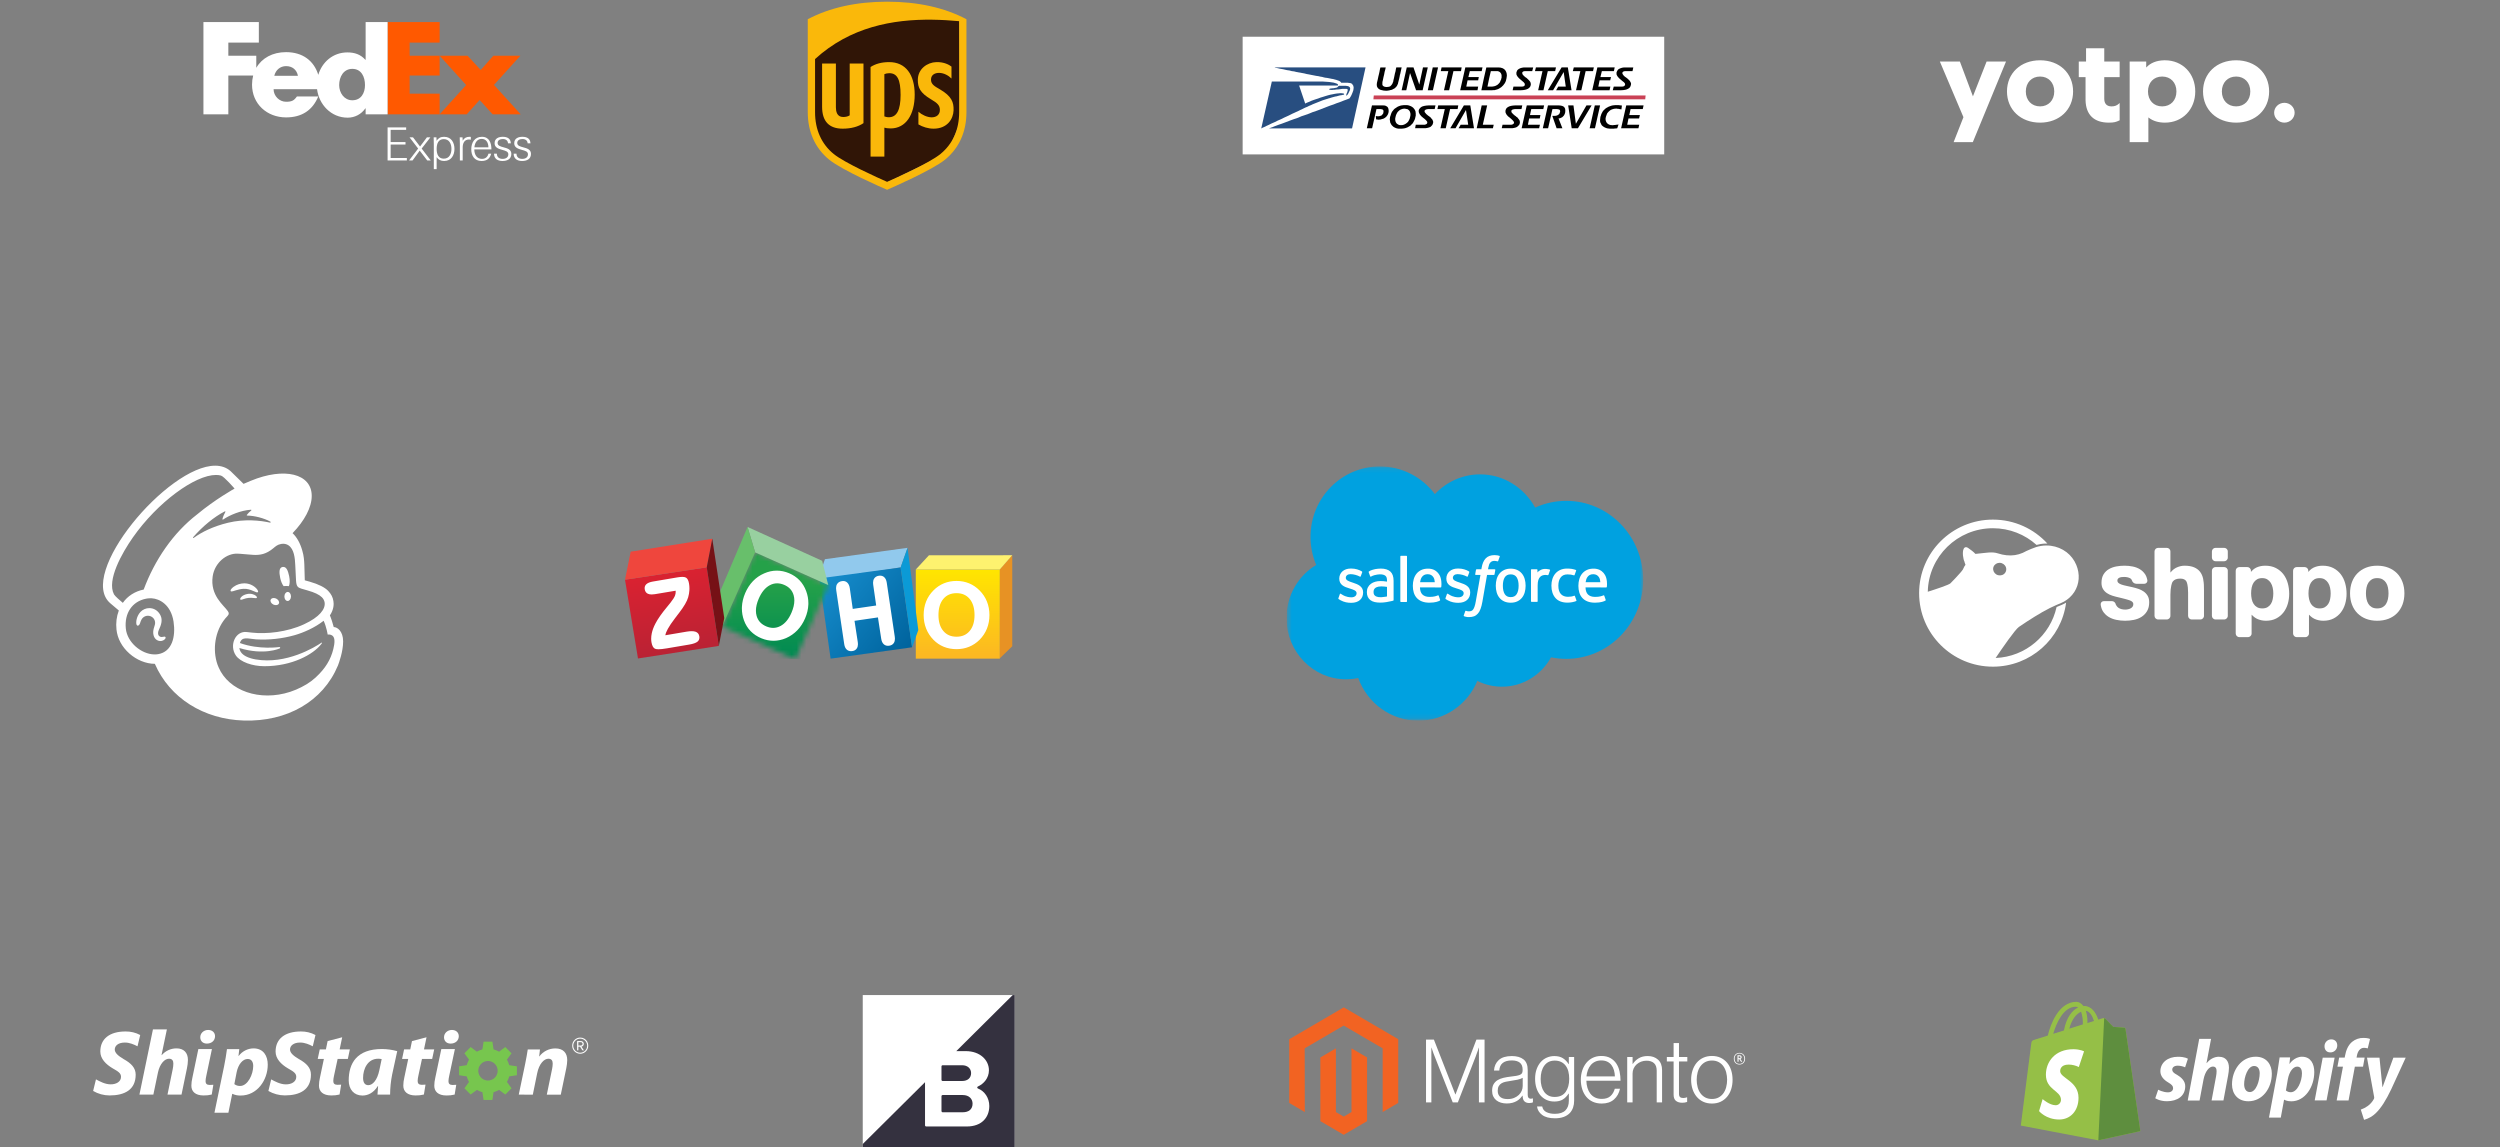 <svg width="510" height="234" viewBox="0 0 510 234" fill="none" xmlns="http://www.w3.org/2000/svg">
<rect x="0" y="0" width="510" height="234" fill="#808080" stroke="none"/>
<g clip-path="url(#clip0_593_6835)">
<path d="M95.389 11.373L98.066 14.275L100.643 11.373H106.146L100.768 17.322L106.219 23.321H100.494L97.843 20.395L95.215 23.321H89.687L95.091 17.347L89.687 11.373H95.389Z" fill="#FF5900"/>
<path d="M89.687 11.373V15.41H83.567V19.114H89.687V23.321H79.068V4.5H89.687V8.695H83.567V11.373H89.687Z" fill="#FF5900"/>
<path d="M74.589 4.5V12.202H74.54C73.547 11.081 72.309 10.691 70.871 10.691C67.927 10.691 65.708 12.661 64.93 15.265C64.041 12.396 61.75 10.637 58.354 10.637C55.596 10.637 53.418 11.855 52.282 13.839V11.373H46.581V8.695H52.803V4.5H41.5V23.321H46.581V15.41H51.647C51.496 15.991 51.415 16.613 51.415 17.27C51.415 21.196 54.464 23.951 58.354 23.951C61.626 23.951 63.783 22.44 64.922 19.685H60.567C59.979 20.514 59.532 20.759 58.354 20.759C56.989 20.759 55.811 19.587 55.811 18.198H64.679C65.064 21.316 67.533 24.005 70.921 24.005C72.382 24.005 73.721 23.298 74.539 22.104H74.588V23.322H79.067V4.5H74.589ZM55.953 15.465C56.236 14.27 57.178 13.489 58.355 13.489C59.651 13.489 60.545 14.246 60.78 15.465C60.879 15.465 55.953 15.465 55.953 15.465ZM71.87 20.456C70.219 20.456 69.192 18.942 69.192 17.361C69.192 15.672 70.085 14.048 71.87 14.048C73.721 14.048 74.458 15.672 74.458 17.361C74.458 18.963 73.677 20.456 71.87 20.456Z" fill="white"/>
<path d="M79.069 32.731V25.987H82.857V26.49H79.694V28.977H82.723V29.48H79.694V32.227H82.998V32.73L79.069 32.731Z" fill="white"/>
<path d="M83.451 32.731L85.298 30.309L83.546 28.018H84.256L85.686 29.89L87.087 28.018H87.798L86.018 30.309L87.873 32.731H87.154L85.62 30.728L84.162 32.731H83.451Z" fill="white"/>
<path d="M89.075 34.5H88.497V29.425C88.497 28.959 88.497 28.485 88.468 28.018H89.037L89.056 28.727C89.415 28.167 89.888 27.907 90.599 27.907C92.076 27.907 92.71 29.108 92.71 30.374C92.71 31.642 92.076 32.843 90.599 32.843C89.936 32.843 89.416 32.592 89.075 32.051V34.5ZM92.095 30.374C92.095 29.369 91.668 28.381 90.533 28.381C89.463 28.381 89.075 29.247 89.075 30.374C89.075 31.501 89.463 32.367 90.533 32.367C91.669 32.367 92.095 31.38 92.095 30.374Z" fill="white"/>
<path d="M95.68 28.455C94.724 28.455 94.391 29.247 94.391 30.066V32.731H93.813V29.405C93.813 28.948 93.804 28.484 93.785 28.018H94.355L94.392 28.698C94.676 28.159 95.15 27.907 95.784 27.907C95.87 27.907 95.964 27.916 96.049 27.925V28.494C95.916 28.474 95.812 28.455 95.68 28.455Z" fill="white"/>
<path d="M96.757 30.477C96.757 31.538 97.267 32.413 98.318 32.413C99.132 32.413 99.511 31.883 99.653 31.352H100.202C99.946 32.339 99.33 32.843 98.242 32.843C96.784 32.843 96.139 31.781 96.139 30.459C96.139 29.108 96.812 27.907 98.317 27.907C99.842 27.907 100.249 29.219 100.249 30.477H96.757ZM96.775 30.049H99.634C99.634 29.126 99.19 28.335 98.28 28.335C97.457 28.334 96.888 28.948 96.775 30.049Z" fill="white"/>
<path d="M102.504 32.843C101.52 32.843 100.782 32.386 100.782 31.352H101.36C101.36 32.059 101.833 32.413 102.534 32.413C103.188 32.413 103.698 32.105 103.698 31.474C103.698 30.905 103.102 30.756 102.477 30.579C101.721 30.365 100.896 30.132 100.896 29.219C100.896 28.205 101.757 27.907 102.563 27.907C103.49 27.907 104.182 28.26 104.21 29.238H103.632C103.604 28.68 103.197 28.363 102.581 28.363C102.098 28.363 101.511 28.549 101.511 29.163C101.511 29.723 102.098 29.881 102.723 30.049C103.481 30.253 104.314 30.477 104.314 31.39C104.313 32.451 103.481 32.843 102.504 32.843Z" fill="white"/>
<path d="M106.51 32.843C105.525 32.843 104.787 32.386 104.787 31.352H105.365C105.365 32.059 105.837 32.413 106.54 32.413C107.193 32.413 107.704 32.105 107.704 31.474C107.704 30.905 107.107 30.756 106.482 30.579C105.725 30.365 104.902 30.132 104.902 29.219C104.902 28.205 105.763 27.907 106.568 27.907C107.495 27.907 108.187 28.26 108.215 29.238H107.637C107.609 28.68 107.202 28.363 106.586 28.363C106.104 28.363 105.517 28.549 105.517 29.163C105.517 29.723 106.104 29.881 106.729 30.049C107.487 30.253 108.32 30.477 108.32 31.39C108.318 32.451 107.485 32.843 106.51 32.843Z" fill="white"/>
</g>
<g clip-path="url(#clip1_593_6835)">
<path fill-rule="evenodd" clip-rule="evenodd" d="M165.625 11.789L165.765 27.625L169.337 32.02L180.053 37.671L193.219 31.253L195.95 24.765L195.67 3.765L185.725 3.486L175.36 5.16L165.906 10.602L165.625 11.789Z" fill="#301506"/>
<path d="M180.967 0.344C174.726 0.344 169.281 1.548 164.784 3.922V22.9C164.784 26.893 166.29 30.233 169.139 32.559C171.784 34.72 179.965 38.282 180.967 38.715C181.918 38.303 190.196 34.686 192.799 32.559C195.646 30.234 197.153 26.893 197.153 22.9V3.922C192.655 1.548 187.211 0.344 180.967 0.344L180.967 0.344ZM190.209 4.019C192.07 4.043 193.898 4.158 195.665 4.321V22.9C195.665 26.47 194.364 29.354 191.855 31.413C189.613 33.252 182.854 36.269 180.967 37.097C179.056 36.258 172.279 33.203 170.078 31.414C167.584 29.39 166.271 26.438 166.271 22.901V12.045C173.439 5.496 182.143 3.914 190.209 4.019L190.209 4.019ZM181.389 12.67C179.853 12.67 178.614 13.012 177.594 13.668V31.947H180.411V26.041C180.692 26.124 181.1 26.201 181.678 26.201C184.802 26.201 186.598 23.395 186.598 19.299C186.598 15.21 184.749 12.67 181.389 12.67ZM191.013 12.67C189.161 12.723 187.224 14.06 187.236 16.326C187.24 17.818 187.656 18.934 189.977 20.291C191.216 21.015 191.715 21.493 191.736 22.373C191.76 23.351 191.081 23.941 190.048 23.937C189.15 23.93 188.076 23.433 187.356 22.796V25.378C188.238 25.901 189.339 26.248 190.451 26.248C193.233 26.248 194.476 24.29 194.529 22.496C194.582 20.86 194.129 19.623 191.776 18.246C190.726 17.632 189.896 17.229 189.924 16.208C189.951 15.211 190.782 14.861 191.58 14.868C192.563 14.877 193.515 15.42 194.103 16.02V13.582C193.607 13.202 192.559 12.623 191.013 12.67ZM167.709 12.954V21.771C167.709 24.743 169.12 26.248 171.906 26.248C173.63 26.248 175.073 25.851 176.149 25.122V12.954H173.338V23.526C173.032 23.735 172.578 23.869 172.006 23.869C170.716 23.869 170.523 22.69 170.523 21.895V12.954L167.709 12.954ZM181.408 14.929C183.042 14.929 183.719 16.228 183.719 19.37C183.719 22.436 182.944 23.918 181.324 23.918C180.943 23.918 180.611 23.824 180.41 23.748V15.132C180.638 15.018 181.026 14.929 181.408 14.929Z" fill="#FAB80A"/>
</g>
<g clip-path="url(#clip2_593_6835)">
<path fill-rule="evenodd" clip-rule="evenodd" d="M253.5 -21.047H339.5V61.058H253.5V-21.047Z" fill="white"/>
<path fill-rule="evenodd" clip-rule="evenodd" d="M260.076 13.819H260.174L260.338 13.849L260.535 13.881L261.058 14.006L261.778 14.13L262.171 14.225L262.597 14.318L263.055 14.381L263.513 14.506L264.004 14.568L264.495 14.694L266.066 14.974L266.557 15.1L267.081 15.193L267.538 15.287L268.03 15.381L268.487 15.474L268.946 15.537L269.339 15.631L269.732 15.693L270.059 15.787L270.353 15.85L270.615 15.88L270.844 15.912L271.008 15.943L271.106 15.975H271.171L271.597 16.068L271.99 16.131L272.317 16.224L272.579 16.287L272.841 16.381L273.037 16.443L273.299 16.568L273.397 16.631L273.561 16.787V16.818L273.594 16.849V16.881H275L275.132 16.912H275.263L275.361 16.943H275.459L275.557 16.975L275.819 17.099L275.852 17.162L276.081 17.505L276.147 17.911L276.081 18.412L275.918 18.88L275.721 19.349L275.524 19.724L275.361 19.974L275.296 20.068L275.23 20.1L275.066 20.161L274.837 20.255L274.51 20.38L274.15 20.506L273.692 20.693L273.201 20.88L272.644 21.068L272.022 21.318L271.367 21.537L270.714 21.786L269.274 22.349L268.52 22.63L267.767 22.881L267.015 23.192L266.23 23.474L265.477 23.723L264.756 24.037L264.004 24.287L263.316 24.537L262.007 25.036L261.418 25.255L260.862 25.443L260.371 25.63L259.946 25.786L259.585 25.942L259.291 26.036L259.062 26.131L258.931 26.161L258.898 26.192H275.819L278.568 13.756H260.076V13.819Z" fill="#284E80"/>
<path fill-rule="evenodd" clip-rule="evenodd" d="M272.743 17.849L272.644 17.881L271.99 18.005H271.826L271.695 18.037H271.565L271.367 18.069L271.27 18.1L271.204 18.131L271.171 18.194V18.256L271.237 18.318H271.367L271.499 18.349H271.826L272.022 18.318H272.219L272.677 18.256H272.907L273.168 18.224L273.397 18.194L273.594 18.162L273.823 18.131H274.706L274.804 18.162L274.87 18.194L274.935 18.287V18.412L274.903 18.537L274.87 18.693L274.804 18.88L274.706 19.099L274.641 19.318L274.608 19.443L274.673 19.506L274.739 19.474L274.87 19.349L274.935 19.256L275.033 19.099L275.132 18.912L275.23 18.693L275.328 18.506L275.394 18.318L275.426 18.162V17.974L275.361 17.818L275.263 17.724L275.132 17.631L274.968 17.568L274.772 17.537L274.543 17.505H273.168L273.136 17.537H273.103L273.037 17.568L272.971 17.693L272.907 17.724L272.841 17.787L272.743 17.849Z" fill="#284E80"/>
<path fill-rule="evenodd" clip-rule="evenodd" d="M259.454 16.631L257.294 26.192L257.393 26.161L257.589 26.036L257.916 25.912L258.342 25.693L258.832 25.474L259.389 25.193L260.044 24.911L260.666 24.599L261.32 24.318L261.942 24.005L262.564 23.723L263.153 23.442L263.644 23.192L264.069 23.005L264.397 22.849L264.626 22.755L264.953 22.599L265.248 22.443L265.607 22.286L265.967 22.099L266.295 21.942L266.688 21.786L267.048 21.599L267.44 21.443L267.833 21.255L269.797 20.474L270.681 20.193L270.811 20.161L270.942 20.1L271.106 20.068L271.695 19.881L272.383 19.693L272.612 19.662L273.299 19.474L273.692 19.412L273.823 19.38L273.921 19.349H274.019L274.117 19.318L274.183 19.256H274.216V19.224L274.15 19.099L274.051 19.068L273.921 19.037H273.79L273.594 19.006H273.397L273.168 19.037L272.775 19.068L272.35 19.13L271.892 19.224L271.4 19.318L270.91 19.443L270.386 19.599L269.895 19.756L269.372 19.912L268.881 20.1L268.389 20.255L267.931 20.412L267.506 20.568L267.113 20.755L266.786 20.88L266.491 21.006L266.262 21.131L265.018 17.443H272.939L272.971 17.287L272.841 17.131L272.644 17.037L272.35 16.943L272.022 16.849L271.171 16.725L269.797 16.631H259.454Z" fill="#284E80"/>
<path fill-rule="evenodd" clip-rule="evenodd" d="M335.626 20.264H280.172L280.252 19.469H335.706L335.626 20.264Z" fill="#CA4256"/>
<path fill-rule="evenodd" clip-rule="evenodd" d="M282.692 18.506L282.267 18.474L281.841 18.381L281.514 18.287L281.219 18.099L281.024 17.881L280.892 17.599L280.859 17.287L280.892 16.912L281.056 16.224L281.187 15.6L281.318 15.068L281.416 14.631L281.482 14.256L281.547 13.975L281.58 13.819L281.612 13.757H282.692L282.659 13.881L282.594 14.194L282.463 14.662L282.365 15.194L282.234 15.725L282.071 16.506L282.038 16.6L282.006 16.85V17.288L282.071 17.444L282.201 17.568L282.365 17.662L282.594 17.724L282.856 17.755L283.15 17.724L283.38 17.693L283.609 17.599L283.772 17.443L283.904 17.287L284.035 17.099L284.231 16.599L284.263 16.349L284.361 15.974L284.46 15.506L284.559 15.006L284.689 14.536L284.755 14.13L284.82 13.849L284.853 13.756H285.933L285.737 14.662L285.639 15.131L285.573 15.287V15.349L285.54 15.537L285.442 16.006L285.213 16.912L285.18 17.099L285.082 17.287L285.016 17.443L284.918 17.599L284.788 17.755L284.526 18.005L284.362 18.099L284.166 18.193L284.002 18.287L283.806 18.349L283.61 18.381L283.413 18.443L282.955 18.506H282.692ZM333.03 14.506H331.492L331.23 14.568L331.035 14.694L331.002 14.756L330.969 14.85V14.975L331.002 15.1L331.099 15.225L331.198 15.381L331.492 15.662L331.688 15.787L331.852 15.912L332.049 16.069L332.375 16.381L332.507 16.538L332.703 16.912L332.735 17.099L332.703 17.318L332.638 17.538L332.539 17.756L332.375 17.944L332.146 18.1L331.885 18.224L331.557 18.318L331.132 18.381L330.674 18.412H329.005L329.201 17.662H330.968L331.132 17.631L331.263 17.599L331.361 17.537L331.46 17.412L331.524 17.287L331.492 17.037L331.296 16.787L330.969 16.537L330.642 16.256L330.282 15.944L329.987 15.6L329.791 15.255L329.759 14.85L329.824 14.631L329.955 14.381L330.086 14.194L330.315 14.038L330.61 13.913L330.904 13.819L331.297 13.757H333.195L333.03 14.506ZM329.233 14.506H326.779L326.484 15.725H328.645L328.481 16.381H326.321L326.059 17.662H328.513L328.35 18.412H324.815L325.863 13.756H329.398L329.233 14.506ZM324.978 14.506H323.473L322.59 18.412H321.51L322.393 14.506H320.855L321.051 13.756H325.143L324.978 14.506ZM317.451 18.412L317.877 17.662H319.415L318.99 14.694L316.829 18.412H315.749L318.564 13.756H319.84L320.593 18.412H317.451ZM317.254 14.506H315.749L314.865 18.412H313.785L314.668 14.506H313.131L313.327 13.756H317.417L317.254 14.506ZM312.574 14.506H311.068L310.905 14.537L310.774 14.568L310.675 14.631L310.545 14.755V14.974L310.578 15.1L310.643 15.225L310.774 15.381L311.068 15.662L311.232 15.787L311.429 15.912L311.918 16.381L312.05 16.537L312.181 16.724L312.246 16.912L312.279 17.099V17.318L312.213 17.537L312.115 17.756L311.918 17.943L311.723 18.099L311.429 18.224L311.101 18.318L310.708 18.38L310.218 18.411H308.581L308.744 17.662H310.544L310.708 17.631L310.839 17.599L310.937 17.537L311.035 17.412L311.068 17.287L311.035 17.037L310.839 16.787L310.545 16.537L310.218 16.256L309.857 15.944L309.563 15.6L309.367 15.255L309.334 14.85L309.4 14.631L309.498 14.381L309.661 14.194L309.891 14.038L310.153 13.913L310.48 13.819L310.873 13.757H312.771L312.574 14.506ZM302.69 16.068L302.198 18.412H304.392L304.653 18.381H304.915L305.373 18.255L305.635 18.162L305.864 18.037L306.258 17.787L306.65 17.412L306.977 16.975L307.108 16.724L307.207 16.475L307.272 16.193L307.305 16.069L307.337 15.881L307.402 15.444L307.37 15.038L307.271 14.694L307.107 14.382L306.846 14.1L306.519 13.913L306.093 13.788L305.603 13.757H303.213L302.69 16.068ZM306.258 16.068L306.225 16.224L306.126 16.412L306.061 16.568L305.996 16.756L305.897 16.88L305.767 17.037L305.504 17.287L305.177 17.474L305.014 17.537L304.818 17.599L304.424 17.662H303.443L303.77 16.068L304.131 14.506H305.538L305.799 14.599L305.996 14.724L306.159 14.911L306.258 15.099L306.323 15.348V15.848L306.258 16.036V16.068ZM302.265 14.506H299.842L299.548 15.725H301.676L301.544 16.381H299.385L299.123 17.662H301.544L301.414 18.412H297.879L298.927 13.756H302.428L302.265 14.506ZM298.043 14.506H296.504L295.621 18.412H294.573L295.457 14.506H293.919L294.082 13.756H298.174L298.043 14.506ZM292.315 18.412H291.267L292.282 13.756H293.362L292.315 18.412ZM290.22 18.412H288.878L287.667 14.944H287.635L286.882 18.412H285.933L286.98 13.756H288.355L289.534 17.256L290.287 13.756H291.268L290.22 18.412ZM281.252 24.411H281.122L281.056 24.38H280.86L280.795 24.349H280.73L280.664 23.693H280.926L280.958 23.724H281.155L281.417 23.693L281.809 23.568L281.94 23.443L282.136 23.192L282.202 23.068V22.943L282.234 22.786V22.631L282.202 22.505L282.136 22.412L281.94 22.286H281.809L281.679 22.256H280.795L279.911 26.162H278.831L279.879 21.505H282.203L282.563 21.537L282.825 21.662L283.054 21.818L283.185 22.037L283.25 22.256L283.283 22.505V22.756L283.25 22.974L283.152 23.287L282.988 23.568L282.792 23.818L282.53 24.037L282.268 24.193L281.613 24.38L281.252 24.411ZM335.125 22.255H332.638L332.375 23.474H334.536L334.372 24.161H332.212L331.95 25.442H334.405L334.241 26.161H330.707L331.754 21.505H335.289L335.125 22.255ZM330.772 22.318L330.64 22.286H330.542L330.281 22.224L330.116 22.193H329.954L329.822 22.161H329.626L329.266 22.193L328.939 22.286L328.612 22.412L328.317 22.631L328.088 22.85L327.859 23.131L327.728 23.475L327.597 23.849L327.531 24.224L327.564 24.568L327.662 24.849L327.794 25.068L327.99 25.256L328.252 25.412L328.546 25.506L328.873 25.536H329.069L329.266 25.506H329.429L329.757 25.443H329.887L330.051 25.413L330.182 25.381L329.92 26.162L329.789 26.193H329.625L329.494 26.225H329.331L329.2 26.255H328.447L327.923 26.193L327.694 26.131L327.464 26.037L327.269 25.943L327.073 25.818L326.909 25.693L326.745 25.536L326.647 25.349L326.549 25.13L326.45 24.943L326.417 24.694V24.443L326.45 24.162L326.482 23.849L326.581 23.569L326.68 23.256L326.941 22.756L327.105 22.538L327.498 22.162L327.727 22.006L328.185 21.756L328.708 21.569L328.971 21.506L329.232 21.476L329.527 21.445H330.214L330.345 21.476H330.476L330.607 21.506H330.738L330.869 21.538L330.772 22.318ZM325.372 26.161H324.291L325.339 21.505H326.419L325.372 26.161ZM321.902 26.161H320.625L319.906 21.505H320.986L321.477 25.255L323.637 21.505H324.685L321.902 26.161ZM317.942 24.161L318.728 26.161H317.548L316.665 23.631H317.288L317.484 23.599L317.68 23.537L317.843 23.443L317.974 23.349L318.105 23.224L318.17 23.068L318.236 22.881L318.268 22.756V22.631L318.203 22.443L318.138 22.381L318.007 22.319L317.68 22.256H316.698L315.814 26.162H314.735L315.782 21.506H318.04L318.367 21.537L318.662 21.6L318.891 21.694L319.055 21.819L319.186 21.975L319.285 22.194L319.317 22.443V22.693L319.285 23.006L319.186 23.288L319.055 23.537L318.891 23.724L318.695 23.911L318.433 24.037L318.204 24.131L317.942 24.161ZM314.833 22.255H312.377L312.116 23.474H314.243L314.113 24.161H311.952L311.691 25.442H314.146L313.982 26.161H310.414L311.462 21.505H314.996L314.833 22.255ZM310.381 22.255H309.007L308.679 22.317L308.549 22.349L308.483 22.411L308.385 22.473L308.32 22.598V22.754L308.353 22.88L308.418 23.004L308.549 23.13L308.679 23.286L308.843 23.41L309.007 23.567L309.203 23.692L309.366 23.847L309.562 23.973L309.694 24.16L309.825 24.316L309.955 24.503L310.021 24.66L310.053 24.879V25.066L309.988 25.316L309.889 25.503L309.496 25.878L309.235 26.003L308.874 26.097L308.482 26.159H306.354L306.518 25.44H308.317L308.481 25.41L308.612 25.347L308.711 25.285L308.808 25.191L308.873 25.066L308.808 24.816L308.612 24.566L308.318 24.285L307.991 24.003L307.63 23.722L307.336 23.378L307.14 23.003L307.107 22.629L307.172 22.378L307.271 22.159L307.434 21.972L307.664 21.816L307.925 21.691L308.253 21.597L308.646 21.535L309.103 21.503H310.544L310.381 22.255ZM304.556 26.161H301.25L302.265 21.505H303.378L302.493 25.442H304.719L304.556 26.161ZM297.551 26.161L297.976 25.442H299.514L299.057 22.442L296.93 26.161H295.85L298.632 21.504H299.941L300.694 26.161L297.551 26.161ZM297.355 22.255H295.817L294.933 26.161H293.853L294.737 22.255H293.231L293.396 21.505H297.486L297.355 22.255ZM292.675 22.255H291.3L290.973 22.317L290.875 22.349L290.777 22.411L290.646 22.536L290.613 22.598V22.754L290.646 22.88L290.842 23.13L290.973 23.286L291.136 23.41L291.3 23.567L291.496 23.692L291.693 23.847L291.856 23.973L291.987 24.16L292.151 24.316L292.249 24.503L292.315 24.66L292.38 24.879L292.347 25.066L292.282 25.316L292.183 25.503L292.02 25.691L291.823 25.878L291.529 26.003L291.169 26.097L290.776 26.159H288.682L288.813 25.44H290.646L290.776 25.409L291.038 25.284L291.103 25.19L291.169 25.065L291.136 24.815L290.94 24.565L290.645 24.284L290.285 24.002L289.958 23.721L289.663 23.378L289.467 23.002L289.401 22.628L289.467 22.377L289.597 22.158L289.762 21.974L289.958 21.818L290.22 21.693L290.579 21.599L290.972 21.537L291.397 21.505H292.838L292.675 22.255ZM283.576 23.848L283.51 24.349L283.609 25.005L283.805 25.38L283.936 25.567L284.231 25.848L284.426 25.973L284.623 26.067L284.852 26.161L285.114 26.223L285.375 26.254H285.932L286.456 26.192L286.717 26.13L286.979 26.036L287.208 25.942L287.405 25.817L287.634 25.692L287.83 25.535L287.994 25.348L288.19 25.161L288.321 24.942L288.582 24.442L288.681 24.161L288.746 23.848L288.811 23.599V23.13L288.778 22.88L288.746 22.662L288.549 22.285L288.289 21.974L288.125 21.849L287.929 21.724L287.733 21.63L287.471 21.536L287.241 21.474L286.98 21.443H286.423L285.9 21.505L285.638 21.567L285.376 21.662L285.147 21.756L284.951 21.88L284.722 22.037L284.526 22.161L284.329 22.349L284.165 22.568L284.002 22.755L283.871 23.005L283.773 23.255L283.675 23.568L283.576 23.848ZM287.667 23.848L287.569 24.223L287.405 24.567L287.241 24.848L287.013 25.067L286.751 25.255L286.456 25.411L286.162 25.505L285.801 25.535L285.441 25.505L285.179 25.38L284.95 25.224L284.787 25.005L284.688 24.786L284.623 24.474V24.161L284.688 23.849L284.787 23.474L284.95 23.13L285.114 22.849L285.343 22.63L285.604 22.411L285.899 22.286L286.194 22.192L286.554 22.161L286.881 22.224L287.176 22.286L287.405 22.474L287.568 22.662L287.666 22.911L287.732 23.191V23.504L287.667 23.848Z" fill="black"/>
</g>
<g clip-path="url(#clip3_593_6835)">
<path fill-rule="evenodd" clip-rule="evenodd" d="M399.815 12.55L402.478 19.653L405.268 12.55H409.229L402.456 28.999H398.538L400.542 23.902L395.727 12.55H399.815ZM441.649 12.298C445.225 12.298 447.833 14.983 447.833 18.658C447.833 22.333 445.225 25.019 441.649 25.019C440.329 25.019 439.218 24.681 438.37 24.029L438.315 23.986L438.268 23.948V28.995H434.451V12.55H437.826V13.779L437.845 13.758C438.677 12.841 439.934 12.333 441.489 12.3L441.571 12.299L441.649 12.298ZM416.18 12.298C420.118 12.298 422.91 14.931 422.91 18.658C422.91 22.37 420.109 25.019 416.18 25.019C412.229 25.019 409.424 22.374 409.424 18.658C409.424 14.927 412.22 12.298 416.18 12.298ZM429.269 9.844V12.55H432.408V15.739H429.269V20.142C429.269 21.127 429.763 21.669 430.663 21.702L430.707 21.703L430.752 21.703C431.362 21.703 431.825 21.548 432.239 21.163L432.278 21.126L432.381 21.024H432.409V24.543L432.292 24.597C431.663 24.887 431.277 25.019 430.205 25.019C427.179 25.019 425.518 23.425 425.453 20.449L425.452 20.358V20.267L425.451 15.739H424.07V12.55H425.555V9.844H429.269ZM456.173 12.298C460.112 12.298 462.903 14.931 462.903 18.658C462.903 22.37 460.102 25.019 456.173 25.019C452.222 25.019 449.417 22.374 449.417 18.658C449.417 14.927 452.213 12.298 456.173 12.298ZM466.014 20.972C467.169 20.972 468.105 21.878 468.105 22.995C468.105 24.113 467.169 25.019 466.014 25.019C464.859 25.019 463.923 24.113 463.923 22.995C463.923 21.878 464.86 20.972 466.014 20.972ZM441.077 15.614C439.358 15.614 438.19 16.845 438.19 18.658C438.19 20.472 439.358 21.703 441.077 21.703C442.819 21.703 443.991 20.476 443.991 18.658C443.991 16.841 442.819 15.614 441.077 15.614ZM416.18 15.614C414.455 15.614 413.267 16.851 413.267 18.658C413.267 20.466 414.455 21.703 416.18 21.703C417.883 21.703 419.068 20.462 419.068 18.658C419.068 16.855 417.883 15.614 416.18 15.614ZM456.173 15.614C454.449 15.614 453.26 16.851 453.26 18.658C453.26 20.466 454.449 21.703 456.173 21.703C457.876 21.703 459.061 20.462 459.061 18.658C459.061 16.855 457.876 15.614 456.173 15.614Z" fill="white"/>
</g>
<g clip-path="url(#clip4_593_6835)">
<path d="M43.912 95C34.214 94.968 15.557 117.2 22.527 123.089L24.239 124.538C23.777 125.777 23.614 127.107 23.762 128.421C23.944 130.241 24.885 131.983 26.406 133.331C27.849 134.609 29.747 135.419 31.588 135.419C34.635 142.439 41.598 146.747 49.758 146.989C58.511 147.249 65.863 143.141 68.942 135.762C69.143 135.242 69.999 132.91 69.999 130.85C69.999 128.778 68.829 127.92 68.081 127.92C68.06 127.84 67.912 127.301 67.709 126.651C67.507 126.001 67.297 125.546 67.297 125.546C68.11 124.326 68.125 123.238 68.016 122.621C67.902 121.856 67.583 121.206 66.942 120.532C66.3 119.858 64.987 119.167 63.144 118.651L62.177 118.383C62.173 118.342 62.125 116.101 62.084 115.139C62.054 114.446 61.993 113.358 61.657 112.29C61.254 110.843 60.557 109.575 59.683 108.765C62.093 106.269 63.596 103.517 63.592 101.158C63.586 96.618 58.011 95.245 51.142 98.09L49.686 98.707C48.798 97.834 47.908 96.963 47.017 96.092C46.159 95.344 45.104 95.004 43.912 95ZM44.07 96.891C44.43 96.891 44.768 96.933 45.078 97.017C45.721 97.199 47.851 99.669 47.851 99.669C47.851 99.669 43.895 101.864 40.225 104.926C35.285 108.732 31.547 114.266 29.311 120.27C27.554 120.612 26.005 121.609 25.058 122.985C24.492 122.512 23.437 121.598 23.251 121.243C21.739 118.37 24.9 112.788 27.11 109.636C32.141 102.453 39.802 96.879 44.07 96.891ZM51.19 103.983C51.277 103.979 51.32 104.091 51.251 104.143C50.941 104.382 50.603 104.707 50.356 105.04C50.346 105.053 50.34 105.068 50.339 105.084C50.337 105.1 50.34 105.116 50.347 105.13C50.354 105.144 50.365 105.157 50.378 105.165C50.392 105.174 50.407 105.179 50.423 105.179C51.851 105.188 53.862 105.688 55.172 106.423C55.261 106.473 55.198 106.646 55.099 106.622C53.116 106.167 49.868 105.823 46.497 106.644C43.485 107.38 41.189 108.514 39.512 109.733C39.425 109.794 39.325 109.684 39.393 109.603C41.334 107.361 43.724 105.411 45.864 104.317C45.938 104.278 46.016 104.358 45.977 104.429C45.806 104.739 45.479 105.398 45.375 105.898C45.36 105.974 45.444 106.035 45.509 105.989C46.842 105.079 49.158 104.109 51.19 103.983ZM57.74 110.927L57.861 110.929C58.213 110.943 58.555 111.053 58.849 111.246C60.006 112.015 60.171 113.88 60.232 115.243C60.264 116.023 60.359 117.906 60.392 118.446C60.466 119.683 60.791 119.856 61.447 120.073C61.815 120.196 62.162 120.285 62.667 120.428C64.197 120.857 65.104 121.295 65.679 121.854C66.019 122.205 66.177 122.575 66.227 122.931C66.407 124.248 65.204 125.877 62.019 127.353C58.537 128.969 54.312 129.379 51.394 129.054L50.373 128.939C48.038 128.625 46.705 131.641 48.107 133.708C49.01 135.04 51.47 135.907 53.931 135.907C59.573 135.907 63.908 133.5 65.523 131.417C65.569 131.358 65.612 131.297 65.653 131.233C65.731 131.114 65.666 131.049 65.566 131.116C64.249 132.018 58.394 135.599 52.133 134.52C52.133 134.52 51.372 134.397 50.677 134.126C50.124 133.909 48.969 133.38 48.828 132.195C53.883 133.755 57.064 132.28 57.064 132.28C57.093 132.266 57.118 132.244 57.134 132.216C57.151 132.188 57.158 132.156 57.155 132.124C57.153 132.105 57.147 132.086 57.138 132.069C57.129 132.052 57.117 132.037 57.102 132.025C57.087 132.013 57.07 132.004 57.051 131.999C57.033 131.993 57.014 131.992 56.995 131.994C56.995 131.994 52.854 132.607 48.939 131.175C49.366 129.788 50.499 130.291 52.211 130.427C54.874 130.585 57.544 130.297 60.112 129.574C61.885 129.067 64.212 128.063 66.021 126.636C66.63 127.975 66.844 129.45 66.844 129.45C66.844 129.45 67.319 129.363 67.711 129.608C68.086 129.838 68.359 130.315 68.172 131.547C67.791 133.851 66.812 135.72 65.167 137.441C64.139 138.552 62.916 139.466 61.558 140.136C60.821 140.526 60.032 140.86 59.202 141.133C52.999 143.159 46.649 140.931 44.601 136.149C44.435 135.784 44.298 135.405 44.192 135.018C43.319 131.866 44.062 128.085 46.376 125.704C46.517 125.552 46.662 125.372 46.662 125.149C46.662 124.961 46.543 124.761 46.441 124.623C45.63 123.446 42.825 121.446 43.388 117.572C43.793 114.79 46.226 112.83 48.495 112.947C48.688 112.955 48.878 112.968 49.071 112.979C50.053 113.038 50.913 113.163 51.721 113.196C53.075 113.256 54.293 113.059 55.736 111.857C56.223 111.452 56.613 111.098 57.274 110.988C57.335 110.977 57.473 110.927 57.74 110.927ZM57.788 115.651C57.744 115.651 57.701 115.655 57.658 115.661C56.932 115.778 56.906 116.675 57.164 117.915C57.311 118.608 57.569 119.204 57.857 119.572C58.236 119.529 58.6 119.525 58.936 119.572C59.129 119.128 59.161 118.365 58.988 117.531C58.745 116.372 58.422 115.642 57.788 115.651ZM49.858 119C49.068 118.997 48.297 119.244 47.656 119.707C47.31 119.96 46.982 120.313 47.028 120.526C47.045 120.595 47.095 120.647 47.219 120.662C47.502 120.695 48.501 120.192 49.65 120.12C50.46 120.071 51.132 120.324 51.649 120.554C52.167 120.779 52.486 120.929 52.609 120.799C52.689 120.716 52.666 120.56 52.542 120.357C52.286 119.941 51.762 119.518 51.203 119.28C50.778 119.098 50.32 119.003 49.858 119ZM58.702 120.755C58.331 120.749 58.024 121.158 58.015 121.665C58.006 122.177 58.299 122.597 58.672 122.601C59.044 122.608 59.352 122.2 59.361 121.691C59.369 121.18 59.075 120.762 58.702 120.755ZM50.945 121.128C50.837 121.128 50.724 121.132 50.609 121.145C49.936 121.254 49.563 121.475 49.325 121.68C49.121 121.858 48.995 122.055 48.995 122.194C48.995 122.215 48.999 122.237 49.007 122.257C49.015 122.277 49.027 122.295 49.042 122.31C49.057 122.325 49.075 122.338 49.095 122.346C49.115 122.354 49.136 122.359 49.158 122.359C49.309 122.359 49.652 122.222 49.652 122.222C50.343 121.961 51.09 121.884 51.821 121.997C52.161 122.036 52.319 122.055 52.395 121.94C52.416 121.906 52.442 121.834 52.373 121.724C52.237 121.501 51.701 121.141 50.945 121.128ZM55.842 121.995C55.567 121.995 55.333 122.105 55.229 122.315C55.066 122.649 55.305 123.102 55.762 123.325C56.217 123.55 56.722 123.461 56.888 123.13C57.051 122.794 56.813 122.341 56.355 122.118C56.196 122.038 56.02 121.997 55.842 121.995ZM30.633 122.047C30.737 122.047 30.845 122.047 30.956 122.053C32.537 122.14 34.869 123.353 35.402 126.798C35.872 129.853 35.124 132.958 32.262 133.448C31.996 133.491 31.725 133.51 31.452 133.504C28.808 133.432 25.951 131.051 25.667 128.228C25.353 125.108 26.947 122.707 29.77 122.138C30.024 122.086 30.316 122.051 30.633 122.047ZM30.481 124.055C30.137 124.052 29.797 124.121 29.48 124.256C29.165 124.392 28.88 124.592 28.646 124.844C27.823 125.749 27.695 126.984 27.853 127.422C27.911 127.58 28.005 127.626 28.07 127.634C28.208 127.652 28.416 127.55 28.546 127.201C28.559 127.164 28.572 127.126 28.583 127.088C28.662 126.808 28.776 126.538 28.923 126.287C29.031 126.122 29.169 125.981 29.332 125.87C29.494 125.76 29.676 125.682 29.868 125.642C30.061 125.602 30.259 125.6 30.452 125.637C30.645 125.673 30.828 125.748 30.992 125.856C31.569 126.233 31.792 126.939 31.545 127.611C31.419 127.959 31.211 128.627 31.257 129.173C31.35 130.28 32.03 130.726 32.643 130.772C33.237 130.793 33.653 130.462 33.759 130.217C33.822 130.072 33.77 129.985 33.735 129.946C33.642 129.831 33.491 129.866 33.345 129.901C33.232 129.931 33.116 129.947 32.999 129.948C32.874 129.952 32.751 129.924 32.64 129.868C32.529 129.812 32.433 129.73 32.362 129.628C32.193 129.368 32.204 128.978 32.39 128.536C32.414 128.475 32.444 128.41 32.477 128.336C32.776 127.669 33.274 126.549 32.715 125.483C32.292 124.681 31.603 124.179 30.778 124.075C30.679 124.061 30.579 124.054 30.479 124.053L30.481 124.055Z" fill="white"/>
</g>
<g clip-path="url(#clip5_593_6835)">
<path d="M206.499 113.266V131.838L203.912 134.34V116.178L206.499 113.266" fill="#E79224"/>
<path d="M203.953 116.178H186.82V134.363H203.953V116.178Z" fill="url(#paint0_linear_593_6835)"/>
<path d="M189.503 113.279L186.82 116.179H203.953L206.498 113.266L189.503 113.279" fill="#FEF26F"/>
<path d="M168.285 114.075L185.137 111.753L183.727 115.758L167.762 118.268L167.83 115.405L168.285 114.075Z" fill="#91C9ED"/>
<path d="M183.727 115.757L186.062 132.048L169.444 134.363L167.2 118.613L168.171 117.862L183.728 115.758" fill="url(#paint1_linear_593_6835)"/>
<path d="M185.137 111.753L185.15 111.851L187.336 128.532L186.062 132.049L183.727 115.758" fill="#0B9AD6"/>
<mask id="mask0_593_6835" style="mask-type:luminance" maskUnits="userSpaceOnUse" x="147" y="112" width="22" height="23">
<path d="M154.051 112.685L168.971 119.358L162.238 134.506L147.319 127.833L154.051 112.685" fill="white"/>
</mask>
<g mask="url(#mask0_593_6835)">
<path d="M127.501 107.5H206.499V134.5H127.501V107.5Z" fill="url(#paint2_linear_593_6835)"/>
</g>
<path d="M152.501 107.5L154.05 112.685L168.97 119.358L167.715 114.403L152.501 107.5Z" fill="#98D0A0"/>
<path d="M152.501 107.5L146.496 121.626L147.318 127.834L154.05 112.685L152.501 107.5Z" fill="#68BF6B"/>
<path d="M144.178 115.734L146.637 131.765L130.148 134.328L127.5 118.266L144.177 115.735" fill="url(#paint3_linear_593_6835)"/>
<path d="M127.5 118.265L128.658 112.541L145.306 109.896L144.178 115.734L127.5 118.265Z" fill="#EF463D"/>
<path d="M145.306 109.896L147.747 126.082L146.637 131.764L144.178 115.734L145.306 109.896Z" fill="#761116"/>
<path d="M180.9 118.879C180.825 118.374 180.651 117.988 180.369 117.735C180.144 117.533 179.861 117.431 179.539 117.431C179.457 117.431 179.373 117.438 179.285 117.45C178.853 117.512 178.523 117.71 178.32 118.037C178.173 118.273 178.102 118.558 178.102 118.886C178.102 119.012 178.112 119.144 178.133 119.283L178.739 123.522L173.961 124.218L173.355 119.979C173.282 119.486 173.11 119.104 172.831 118.844C172.606 118.634 172.325 118.526 172.009 118.527C171.934 118.527 171.858 118.533 171.779 118.544C171.329 118.608 170.987 118.803 170.779 119.125C170.628 119.357 170.555 119.643 170.555 119.976C170.555 120.104 170.566 120.239 170.587 120.382L172.222 131.406C172.297 131.913 172.476 132.298 172.77 132.547C172.999 132.741 173.287 132.839 173.616 132.839C173.706 132.839 173.799 132.832 173.896 132.817C174.307 132.758 174.625 132.561 174.817 132.235C174.954 132.002 175.021 131.724 175.021 131.404C175.021 131.277 175.01 131.143 174.989 131.003L174.321 126.647L179.099 125.951L179.768 130.306C179.841 130.807 180.018 131.19 180.308 131.442C180.538 131.643 180.823 131.744 181.146 131.743C181.229 131.743 181.314 131.737 181.401 131.724C181.831 131.662 182.16 131.467 182.357 131.143C182.498 130.911 182.567 130.631 182.567 130.307C182.567 130.179 182.556 130.045 182.535 129.903L180.9 118.879ZM161.468 124.977C160.906 126.29 160.164 127.19 159.246 127.689C158.754 127.956 158.249 128.088 157.728 128.089C157.274 128.089 156.807 127.988 156.325 127.786C155.281 127.345 154.63 126.635 154.348 125.635C154.254 125.3 154.207 124.947 154.207 124.576C154.207 123.842 154.393 123.037 154.768 122.161C155.343 120.817 156.093 119.901 157.012 119.399C157.503 119.131 158.008 118.997 158.531 118.997C158.989 118.997 159.463 119.099 159.953 119.305C160.991 119.743 161.635 120.454 161.911 121.458C162.001 121.787 162.046 122.133 162.046 122.497C162.046 123.246 161.855 124.073 161.468 124.977ZM163.103 118.379C162.516 117.766 161.804 117.284 160.969 116.933C160.141 116.584 159.303 116.41 158.458 116.41L158.419 116.41C157.562 116.415 156.714 116.605 155.879 116.976V116.976C155.004 117.353 154.242 117.881 153.596 118.559C152.949 119.236 152.423 120.051 152.016 121C151.615 121.939 151.392 122.877 151.351 123.816C151.346 123.922 151.344 124.029 151.344 124.135C151.344 124.963 151.487 125.775 151.774 126.568C152.078 127.405 152.526 128.13 153.117 128.741C153.707 129.351 154.434 129.838 155.293 130.198V130.198C156.116 130.544 156.95 130.717 157.796 130.717H157.818C158.671 130.713 159.517 130.532 160.353 130.176L160.354 130.176L160.354 130.175C161.234 129.786 162.001 129.251 162.656 128.574C163.31 127.896 163.838 127.084 164.242 126.14C164.647 125.196 164.867 124.256 164.903 123.322C164.906 123.232 164.908 123.142 164.908 123.052C164.908 122.212 164.758 121.388 164.458 120.582C164.141 119.726 163.689 118.991 163.103 118.379ZM142.406 129.212C142.276 129.059 142.101 128.945 141.888 128.871C141.669 128.795 141.404 128.759 141.092 128.759C140.798 128.759 140.461 128.791 140.082 128.855L135.73 129.593C135.776 129.26 135.943 128.823 136.237 128.291C136.564 127.695 137.048 126.978 137.687 126.144L137.687 126.144C137.906 125.853 138.074 125.632 138.189 125.478C138.273 125.376 138.388 125.226 138.538 125.028C139.534 123.733 140.15 122.679 140.386 121.852C140.521 121.383 140.604 120.911 140.633 120.435C140.642 120.304 140.645 120.175 140.645 120.047C140.645 119.705 140.617 119.37 140.56 119.039C140.508 118.738 140.434 118.487 140.333 118.286C140.233 118.086 140.106 117.933 139.948 117.837C139.771 117.73 139.522 117.685 139.196 117.684C138.926 117.684 138.603 117.716 138.225 117.78L133.196 118.633C132.587 118.737 132.137 118.914 131.85 119.182C131.622 119.394 131.505 119.669 131.506 119.984C131.506 120.066 131.513 120.151 131.529 120.24C131.599 120.663 131.822 120.974 132.181 121.132C132.393 121.226 132.649 121.272 132.948 121.272C133.152 121.272 133.375 121.251 133.62 121.209L137.829 120.506C137.836 120.58 137.841 120.653 137.841 120.726C137.841 120.987 137.795 121.241 137.704 121.492C137.579 121.837 137.267 122.331 136.77 122.959C136.629 123.13 136.413 123.397 136.122 123.759C134.987 125.122 134.173 126.284 133.681 127.25C133.681 127.251 133.681 127.251 133.681 127.251C133.681 127.251 133.681 127.252 133.681 127.252C133.332 127.917 133.089 128.572 132.956 129.217C132.879 129.594 132.84 129.955 132.84 130.302C132.84 130.55 132.86 130.79 132.9 131.023C132.958 131.356 133.041 131.632 133.153 131.85C133.265 132.067 133.407 132.229 133.584 132.325C133.748 132.413 133.989 132.448 134.321 132.449C134.742 132.449 135.309 132.388 136.027 132.266L140.591 131.493C141.399 131.355 141.961 131.164 142.288 130.898C142.549 130.686 142.684 130.394 142.682 130.051C142.682 129.964 142.674 129.874 142.658 129.78C142.62 129.557 142.536 129.366 142.406 129.212ZM138.538 125.028L138.539 125.027C138.538 125.028 138.538 125.028 138.538 125.028H138.538L138.538 125.028ZM197.817 128.712C197.16 129.499 196.276 129.889 195.135 129.89C193.986 129.889 193.099 129.5 192.439 128.718C191.781 127.935 191.447 126.858 191.447 125.477C191.447 124.069 191.779 122.976 192.434 122.187C193.09 121.399 193.98 121.007 195.135 121.005C196.276 121.007 197.16 121.398 197.817 122.187C198.472 122.976 198.804 124.069 198.804 125.477C198.804 126.852 198.472 127.927 197.817 128.712ZM201.338 122.72C200.999 121.876 200.497 121.119 199.833 120.451C199.198 119.809 198.484 119.324 197.695 118.999C196.906 118.674 196.053 118.511 195.136 118.511C194.214 118.511 193.352 118.673 192.557 118.999C191.762 119.324 191.048 119.809 190.419 120.451C189.756 121.112 189.256 121.867 188.924 122.711C188.593 123.556 188.426 124.477 188.426 125.474C188.426 126.458 188.593 127.376 188.93 128.227C189.265 129.077 189.762 129.841 190.419 130.515C191.035 131.145 191.741 131.623 192.532 131.944C193.324 132.266 194.194 132.427 195.136 132.427C196.046 132.427 196.898 132.266 197.689 131.944C198.482 131.623 199.197 131.146 199.833 130.516C200.497 129.841 200.999 129.08 201.338 128.232C201.677 127.385 201.847 126.465 201.847 125.474C201.847 124.484 201.677 123.565 201.338 122.72Z" fill="white"/>
</g>
<g clip-path="url(#clip6_593_6835)">
<mask id="mask1_593_6835" style="mask-type:luminance" maskUnits="userSpaceOnUse" x="262" y="95" width="74" height="52">
<path d="M262.516 95.136H335.249V146.864H262.516V95.136Z" fill="white"/>
</mask>
<g mask="url(#mask1_593_6835)">
<path fill-rule="evenodd" clip-rule="evenodd" d="M292.716 100.799C295.064 98.311 298.332 96.77 301.941 96.77C306.755 96.77 310.926 99.492 313.172 103.549C315.166 102.641 317.326 102.173 319.51 102.174C328.173 102.174 335.206 109.389 335.206 118.291C335.206 127.194 328.173 134.408 319.51 134.408C318.451 134.408 317.418 134.3 316.408 134.095C314.442 137.662 310.685 140.085 306.407 140.085C304.665 140.088 302.946 139.686 301.38 138.909C299.388 143.673 294.748 147.022 289.347 147.022C283.705 147.022 278.918 143.401 277.073 138.31C276.252 138.486 275.415 138.575 274.576 138.574C267.864 138.574 262.436 132.966 262.436 126.078C262.436 121.45 264.88 117.421 268.506 115.243C267.737 113.438 267.341 111.492 267.343 109.525C267.343 101.576 273.68 95.15 281.488 95.15C286.061 95.15 290.152 97.369 292.719 100.813" fill="#00A1E0"/>
</g>
<path fill-rule="evenodd" clip-rule="evenodd" d="M273.035 122.035C272.99 122.156 273.052 122.181 273.066 122.203C273.203 122.304 273.342 122.377 273.481 122.459C274.224 122.859 274.925 122.976 275.657 122.976C277.149 122.976 278.077 122.167 278.077 120.866V120.84C278.077 119.637 277.029 119.199 276.05 118.886L275.922 118.843C275.182 118.599 274.543 118.386 274.543 117.89V117.865C274.543 117.44 274.917 117.127 275.495 117.127C276.136 117.127 276.901 117.345 277.39 117.62C277.39 117.62 277.535 117.715 277.588 117.573C277.617 117.496 277.866 116.816 277.893 116.74C277.921 116.66 277.871 116.6 277.82 116.569C277.259 116.22 276.483 115.984 275.681 115.984L275.532 115.984C274.166 115.984 273.211 116.825 273.211 118.029V118.055C273.211 119.323 274.265 119.737 275.249 120.023L275.407 120.073C276.124 120.297 276.744 120.492 276.744 121.004V121.03C276.744 121.501 276.34 121.852 275.693 121.852C275.442 121.852 274.64 121.848 273.771 121.288C273.666 121.226 273.606 121.181 273.525 121.131C273.482 121.104 273.375 121.057 273.328 121.199L273.034 122.033M294.881 122.033C294.835 122.154 294.897 122.179 294.912 122.201C295.048 122.301 295.188 122.374 295.327 122.456C296.07 122.857 296.771 122.974 297.503 122.974C298.995 122.974 299.923 122.165 299.923 120.864V120.838C299.923 119.635 298.878 119.196 297.896 118.883L297.768 118.841C297.028 118.597 296.389 118.384 296.389 117.888V117.863C296.389 117.438 296.763 117.125 297.341 117.125C297.982 117.125 298.744 117.343 299.236 117.618C299.236 117.618 299.381 117.713 299.434 117.571C299.463 117.494 299.712 116.814 299.736 116.738C299.765 116.658 299.715 116.598 299.664 116.567C299.103 116.218 298.327 115.981 297.525 115.981L297.376 115.982C296.009 115.982 295.055 116.823 295.055 118.027V118.052C295.055 119.321 296.108 119.735 297.092 120.021L297.25 120.071C297.97 120.295 298.587 120.49 298.587 121.002V121.028C298.587 121.499 298.184 121.85 297.537 121.85C297.284 121.85 296.48 121.845 295.614 121.286C295.509 121.224 295.447 121.181 295.368 121.129C295.341 121.111 295.215 121.061 295.172 121.197L294.878 122.03M309.798 119.482C309.798 120.217 309.664 120.797 309.4 121.208C309.137 121.614 308.739 121.813 308.186 121.813C307.632 121.813 307.237 121.615 306.977 121.211C306.716 120.802 306.584 120.22 306.584 119.485C306.584 118.75 306.717 118.173 306.977 117.767C307.236 117.364 307.63 117.171 308.186 117.171C308.742 117.171 309.138 117.366 309.4 117.767C309.665 118.173 309.798 118.75 309.798 119.485M311.044 118.121C310.922 117.699 310.732 117.329 310.478 117.018C310.223 116.708 309.903 116.457 309.52 116.278C309.141 116.097 308.691 116.005 308.183 116.005C307.675 116.005 307.229 116.097 306.846 116.278C306.467 116.458 306.143 116.708 305.889 117.018C305.636 117.329 305.445 117.699 305.322 118.121C305.2 118.54 305.139 118.997 305.139 119.485C305.139 119.972 305.2 120.429 305.322 120.849C305.444 121.271 305.635 121.641 305.889 121.951C306.143 122.262 306.467 122.509 306.846 122.686C307.229 122.863 307.678 122.953 308.183 122.953C308.689 122.953 309.138 122.863 309.518 122.686C309.897 122.51 310.221 122.262 310.475 121.951C310.729 121.641 310.919 121.271 311.042 120.849C311.163 120.429 311.225 119.972 311.225 119.485C311.225 119 311.163 118.54 311.042 118.121M321.283 121.606C321.242 121.482 321.124 121.529 321.124 121.529C320.943 121.599 320.75 121.665 320.544 121.697C320.336 121.731 320.105 121.747 319.862 121.747C319.26 121.747 318.779 121.565 318.437 121.203C318.092 120.841 317.899 120.258 317.902 119.468C317.904 118.75 318.074 118.211 318.381 117.797C318.683 117.388 319.148 117.176 319.763 117.176C320.276 117.176 320.67 117.237 321.081 117.368C321.081 117.368 321.179 117.411 321.226 117.28C321.335 116.973 321.416 116.752 321.533 116.415C321.566 116.318 321.485 116.277 321.455 116.265C321.294 116.201 320.913 116.096 320.624 116.051C320.354 116.009 320.041 115.988 319.688 115.988C319.164 115.988 318.699 116.079 318.3 116.26C317.902 116.44 317.565 116.69 317.297 117C317.03 117.311 316.827 117.681 316.69 118.103C316.555 118.522 316.487 118.982 316.487 119.47C316.487 120.52 316.765 121.373 317.316 121.996C317.867 122.622 318.696 122.938 319.776 122.938C320.415 122.938 321.07 122.807 321.541 122.617C321.541 122.617 321.631 122.573 321.592 122.466L321.284 121.606M323.464 118.774C323.523 118.366 323.633 118.026 323.806 117.761C324.064 117.358 324.458 117.138 325.012 117.138C325.565 117.138 325.932 117.36 326.194 117.761C326.368 118.027 326.443 118.379 326.472 118.774L323.45 118.774L323.464 118.774ZM327.662 117.876C327.556 117.47 327.293 117.059 327.122 116.871C326.849 116.574 326.584 116.365 326.319 116.25C325.937 116.085 325.526 116 325.111 116.001C324.584 116.001 324.105 116.091 323.718 116.276C323.33 116.461 323.004 116.714 322.747 117.03C322.491 117.346 322.298 117.719 322.175 118.146C322.052 118.568 321.99 119.031 321.99 119.516C321.99 120.011 322.054 120.471 322.181 120.888C322.309 121.307 322.515 121.674 322.793 121.979C323.071 122.287 323.427 122.527 323.855 122.695C324.28 122.863 324.796 122.95 325.387 122.948C326.606 122.944 327.248 122.667 327.51 122.518C327.557 122.491 327.601 122.445 327.546 122.312L327.271 121.526C327.228 121.408 327.112 121.451 327.112 121.451C326.81 121.566 326.382 121.772 325.379 121.769C324.724 121.768 324.24 121.571 323.935 121.263C323.625 120.947 323.47 120.487 323.446 119.834L327.671 119.837C327.671 119.837 327.782 119.836 327.793 119.725C327.798 119.679 327.938 118.843 327.667 117.877L327.662 117.876ZM289.691 118.774C289.751 118.366 289.861 118.026 290.033 117.761C290.292 117.358 290.686 117.138 291.239 117.138C291.793 117.138 292.159 117.36 292.421 117.761C292.595 118.027 292.671 118.379 292.699 118.774L289.678 118.774L289.691 118.774ZM293.889 117.876C293.783 117.47 293.52 117.059 293.349 116.871C293.076 116.574 292.812 116.365 292.547 116.25C292.165 116.085 291.754 116 291.338 116.001C290.811 116.001 290.333 116.091 289.945 116.276C289.557 116.461 289.231 116.714 288.974 117.03C288.719 117.346 288.525 117.719 288.402 118.146C288.279 118.568 288.218 119.031 288.218 119.516C288.218 120.011 288.282 120.471 288.409 120.888C288.537 121.307 288.743 121.674 289.019 121.979C289.297 122.287 289.653 122.527 290.08 122.695C290.506 122.863 291.019 122.95 291.613 122.948C292.832 122.944 293.474 122.667 293.736 122.518C293.782 122.491 293.827 122.445 293.771 122.312L293.496 121.526C293.453 121.408 293.337 121.451 293.337 121.451C293.035 121.566 292.607 121.772 291.604 121.769C290.952 121.768 290.465 121.571 290.16 121.263C289.85 120.947 289.695 120.487 289.671 119.834L293.896 119.837C293.896 119.837 294.007 119.836 294.018 119.725C294.023 119.679 294.163 118.843 293.892 117.877L293.889 117.876ZM280.573 121.578C280.407 121.444 280.384 121.411 280.329 121.324C280.246 121.192 280.203 121.005 280.203 120.765C280.203 120.39 280.326 120.117 280.58 119.935C280.577 119.936 280.944 119.614 281.805 119.625C282.188 119.632 282.57 119.665 282.949 119.724V121.676H282.95C282.95 121.676 282.415 121.793 281.811 121.83C280.952 121.883 280.572 121.579 280.575 121.58L280.573 121.578ZM282.252 118.556C282.081 118.544 281.859 118.537 281.594 118.537C281.233 118.537 280.883 118.583 280.557 118.673C280.228 118.763 279.931 118.903 279.677 119.089C279.422 119.274 279.213 119.517 279.065 119.797C278.915 120.08 278.839 120.413 278.839 120.788C278.839 121.169 278.904 121.499 279.032 121.768C279.158 122.036 279.347 122.267 279.583 122.441C279.818 122.615 280.107 122.743 280.441 122.819C280.773 122.896 281.147 122.935 281.559 122.935C281.992 122.935 282.423 122.898 282.84 122.827C283.195 122.764 283.549 122.694 283.902 122.616C284.042 122.584 284.198 122.54 284.198 122.54C284.303 122.513 284.295 122.4 284.295 122.4L284.292 118.479C284.292 117.619 284.067 116.979 283.621 116.584C283.177 116.19 282.527 115.991 281.685 115.991C281.37 115.991 280.859 116.035 280.554 116.097C280.554 116.097 279.634 116.279 279.254 116.581C279.254 116.581 279.171 116.634 279.216 116.752L279.516 117.569C279.553 117.675 279.654 117.639 279.654 117.639C279.654 117.639 279.686 117.626 279.724 117.603C280.534 117.154 281.561 117.168 281.561 117.168C282.015 117.168 282.368 117.262 282.604 117.445C282.834 117.625 282.951 117.897 282.951 118.469V118.651C282.59 118.597 282.256 118.566 282.256 118.566L282.252 118.556ZM316.212 116.343C316.218 116.329 316.221 116.313 316.221 116.298C316.221 116.282 316.218 116.266 316.212 116.252C316.206 116.238 316.198 116.224 316.187 116.214C316.176 116.203 316.163 116.194 316.148 116.188C316.076 116.161 315.718 116.084 315.442 116.066C314.913 116.032 314.619 116.123 314.354 116.244C314.093 116.364 313.803 116.557 313.643 116.781L313.642 116.258C313.642 116.186 313.592 116.128 313.521 116.128H312.441C312.371 116.128 312.32 116.186 312.32 116.258V122.656C312.32 122.69 312.334 122.723 312.358 122.748C312.382 122.772 312.414 122.786 312.448 122.786H313.555C313.589 122.786 313.622 122.772 313.645 122.748C313.669 122.723 313.683 122.69 313.683 122.656V119.443C313.683 119.013 313.729 118.586 313.822 118.316C313.914 118.049 314.038 117.837 314.191 117.684C314.337 117.537 314.516 117.428 314.713 117.366C314.897 117.312 315.088 117.285 315.28 117.285C315.5 117.285 315.742 117.342 315.742 117.342C315.823 117.352 315.869 117.301 315.896 117.226C315.969 117.03 316.174 116.442 316.214 116.325" fill="#FFFFFE"/>
<path fill-rule="evenodd" clip-rule="evenodd" d="M305.872 113.39C305.736 113.348 305.596 113.314 305.456 113.289C305.266 113.257 305.074 113.242 304.882 113.244C304.119 113.244 303.518 113.464 303.096 113.897C302.677 114.327 302.391 114.982 302.248 115.845L302.197 116.136H301.239C301.239 116.136 301.122 116.131 301.098 116.261L300.94 117.154C300.929 117.239 300.965 117.292 301.078 117.292H302.01L301.064 122.667C300.99 123.1 300.905 123.456 300.811 123.726C300.719 123.992 300.628 124.192 300.517 124.336C300.409 124.477 300.307 124.58 300.131 124.64C299.986 124.69 299.818 124.713 299.635 124.713C299.533 124.713 299.397 124.695 299.297 124.675C299.196 124.655 299.144 124.632 299.069 124.6C299.069 124.6 298.96 124.557 298.917 124.669C298.882 124.76 298.633 125.456 298.604 125.542C298.574 125.627 298.616 125.694 298.669 125.713C298.793 125.758 298.885 125.787 299.054 125.828C299.289 125.884 299.487 125.887 299.672 125.887C300.06 125.887 300.414 125.832 300.707 125.724C301.003 125.615 301.26 125.426 301.487 125.17C301.733 124.894 301.887 124.604 302.035 124.21C302.181 123.818 302.306 123.333 302.406 122.767L303.356 117.292H304.745C304.745 117.292 304.862 117.296 304.887 117.167L305.044 116.274C305.055 116.188 305.019 116.135 304.906 116.136H303.558C303.565 116.105 303.626 115.622 303.781 115.167C303.847 114.973 303.971 114.816 304.076 114.709C304.175 114.606 304.296 114.53 304.43 114.485C304.576 114.439 304.729 114.416 304.882 114.419C305.009 114.419 305.134 114.434 305.229 114.454C305.36 114.483 305.41 114.498 305.445 114.508C305.582 114.551 305.601 114.509 305.628 114.441L305.95 113.54C305.983 113.443 305.902 113.402 305.872 113.39ZM287.028 122.678C287.028 122.75 286.977 122.809 286.907 122.809H285.788C285.718 122.809 285.667 122.75 285.667 122.678V113.512C285.667 113.441 285.718 113.383 285.788 113.383H286.907C286.977 113.383 287.028 113.441 287.028 113.512V122.678Z" fill="#FFFFFE"/>
</g>
<g clip-path="url(#clip7_593_6835)">
<path d="M433.52 126.632C432.91 126.632 432.305 126.57 431.721 126.448C431.127 126.324 430.591 126.115 430.127 125.825C429.657 125.531 429.265 125.138 428.964 124.656C428.658 124.168 428.548 123.422 428.543 123.391C428.515 123.192 428.57 122.996 428.695 122.852C428.821 122.708 429.008 122.625 429.209 122.625H430.822C431.211 122.625 431.564 122.932 431.621 123.314C431.631 123.336 431.659 123.392 431.729 123.513C431.84 123.704 431.985 123.864 432.159 123.985C432.338 124.11 432.547 124.203 432.782 124.263C433.023 124.325 433.278 124.356 433.54 124.356C433.726 124.356 433.924 124.334 434.127 124.291C434.326 124.249 434.509 124.183 434.67 124.093C434.825 124.008 434.95 123.897 435.053 123.754C435.148 123.622 435.195 123.456 435.195 123.245C435.195 123.123 435.195 122.749 434.477 122.48C433.93 122.275 432.675 121.978 432.663 121.975C432.372 121.906 431.897 121.792 431.608 121.72C431.595 121.717 431.306 121.645 430.912 121.518C430.502 121.387 430.132 121.211 429.812 120.995C429.482 120.774 429.213 120.492 429.012 120.155C428.807 119.814 428.704 119.394 428.704 118.908C428.704 118.21 428.845 117.626 429.123 117.171C429.399 116.719 429.769 116.357 430.223 116.096C430.667 115.84 431.173 115.658 431.725 115.554C432.268 115.453 432.832 115.402 433.401 115.402C433.97 115.402 434.531 115.457 435.069 115.565C435.616 115.676 436.111 115.865 436.543 116.128C436.979 116.395 437.347 116.754 437.635 117.195C437.927 117.642 438.05 118.293 438.055 118.32C438.092 118.519 438.044 118.716 437.922 118.861C437.801 119.007 437.615 119.09 437.413 119.09H435.8C435.409 119.09 435.023 118.795 434.921 118.419C434.92 118.417 434.83 118.11 434.545 117.963C434.203 117.787 433.791 117.697 433.321 117.697C433.169 117.697 433.002 117.707 432.823 117.726C432.658 117.744 432.506 117.782 432.373 117.839C432.248 117.894 432.145 117.97 432.058 118.073C431.983 118.162 431.946 118.285 431.946 118.45C431.946 118.644 432.012 118.792 432.155 118.913C432.32 119.054 432.542 119.172 432.816 119.263C433.106 119.359 433.444 119.448 433.821 119.525C434.195 119.602 434.593 119.689 435.004 119.785C435.419 119.878 435.833 119.994 436.232 120.129C436.642 120.267 437.012 120.454 437.333 120.683C437.662 120.918 437.93 121.214 438.131 121.563C438.334 121.918 438.437 122.357 438.437 122.867C438.437 123.577 438.29 124.185 437.999 124.672C437.711 125.155 437.329 125.549 436.865 125.844C436.406 126.135 435.875 126.342 435.288 126.459C434.711 126.573 434.116 126.632 433.52 126.632Z" fill="white"/>
<path d="M447.116 126.373C446.705 126.373 446.371 126.04 446.371 125.631V120.9C446.371 120.607 446.349 120.132 446.323 119.841C446.301 119.591 446.199 118.876 446.003 118.568C445.774 118.21 445.367 118.035 444.757 118.035C444.045 118.035 443.549 118.234 443.241 118.641C442.985 118.979 442.846 119.924 442.813 120.26C442.785 120.552 442.763 121.026 442.763 121.318V125.631C442.763 126.04 442.428 126.373 442.018 126.373H440.265C439.854 126.373 439.52 126.04 439.52 125.631V112.503C439.52 112.093 439.854 111.76 440.265 111.76H442.018C442.428 111.76 442.763 112.093 442.763 112.503C442.763 112.503 442.763 116.798 442.763 116.809C442.774 116.795 442.785 116.781 442.796 116.767C442.817 116.74 443.314 116.119 443.908 115.83C444.493 115.546 445.074 115.402 445.635 115.402C446.418 115.402 447.073 115.511 447.582 115.726C448.099 115.945 448.513 116.255 448.813 116.646C449.109 117.033 449.32 117.508 449.439 118.059C449.554 118.594 449.586 119.266 449.588 119.294C449.602 119.594 449.613 120.082 449.613 120.383V125.631C449.613 126.04 449.279 126.373 448.868 126.373H447.116Z" fill="white"/>
<path d="M451.973 114.493C451.562 114.493 451.228 114.16 451.228 113.751V112.503C451.228 112.093 451.562 111.76 451.973 111.76H453.726C454.136 111.76 454.47 112.093 454.47 112.503V113.751C454.47 114.16 454.136 114.493 453.726 114.493H451.973ZM451.973 126.373C451.562 126.373 451.228 126.04 451.228 125.631V116.423C451.228 116.013 451.562 115.681 451.973 115.681H453.726C454.136 115.681 454.47 116.013 454.47 116.423V125.631C454.47 126.04 454.136 126.373 453.726 126.373H451.973Z" fill="white"/>
<path d="M461.481 117.936C461.056 117.936 460.698 118.023 460.42 118.194C460.134 118.37 459.901 118.599 459.726 118.876C459.547 119.159 459.418 119.491 459.343 119.863C459.267 120.246 459.228 120.648 459.228 121.057C459.228 121.453 459.27 121.847 459.353 122.227C459.434 122.6 459.566 122.929 459.745 123.206C459.919 123.476 460.155 123.698 460.445 123.867C460.731 124.033 461.087 124.118 461.501 124.118C461.928 124.118 462.286 124.034 462.566 123.868C462.85 123.699 463.082 123.476 463.258 123.206C463.436 122.929 463.564 122.601 463.639 122.231C463.716 121.848 463.755 121.453 463.755 121.057C463.755 120.662 463.713 120.268 463.629 119.886C463.548 119.513 463.413 119.177 463.227 118.887C463.045 118.603 462.808 118.37 462.523 118.194C462.244 118.023 461.893 117.936 461.481 117.936ZM456.83 129.975C456.42 129.975 456.085 129.642 456.085 129.233V116.423C456.085 116.013 456.42 115.681 456.83 115.681H458.443C458.854 115.681 459.188 116.013 459.188 116.423C459.188 116.423 459.188 116.67 459.188 116.676C459.195 116.667 459.202 116.659 459.209 116.65C459.228 116.626 459.688 116.068 460.256 115.8C460.814 115.536 461.434 115.402 462.1 115.402C462.941 115.402 463.678 115.564 464.291 115.883C464.901 116.2 465.414 116.628 465.817 117.153C466.217 117.676 466.517 118.291 466.71 118.983C466.9 119.668 466.997 120.393 466.997 121.136C466.997 121.841 466.9 122.53 466.709 123.183C466.516 123.842 466.219 124.434 465.826 124.941C465.43 125.453 464.931 125.867 464.341 126.171C463.748 126.477 463.048 126.632 462.26 126.632C461.593 126.632 460.969 126.494 460.404 126.224C459.835 125.951 459.391 125.456 459.372 125.435C459.357 125.418 459.342 125.402 459.328 125.386C459.327 125.402 459.327 129.233 459.327 129.233C459.327 129.642 458.993 129.975 458.583 129.975H456.83Z" fill="white"/>
<path d="M473.185 117.936C472.759 117.936 472.402 118.023 472.123 118.194C471.838 118.37 471.604 118.599 471.429 118.876C471.251 119.159 471.122 119.491 471.047 119.863C470.97 120.246 470.931 120.648 470.931 121.057C470.931 121.453 470.974 121.847 471.057 122.227C471.138 122.6 471.269 122.929 471.448 123.206C471.623 123.476 471.859 123.698 472.149 123.867C472.435 124.033 472.79 124.118 473.205 124.118C473.632 124.118 473.99 124.034 474.269 123.868C474.554 123.699 474.786 123.476 474.961 123.206C475.14 122.929 475.268 122.601 475.342 122.231C475.419 121.848 475.458 121.453 475.458 121.057C475.458 120.662 475.416 120.268 475.333 119.886C475.252 119.513 475.117 119.177 474.931 118.887C474.749 118.603 474.512 118.37 474.227 118.194C473.947 118.023 473.597 117.936 473.185 117.936ZM468.534 129.975C468.123 129.975 467.789 129.642 467.789 129.233V116.423C467.789 116.013 468.123 115.681 468.534 115.681H470.147C470.557 115.681 470.891 116.013 470.891 116.423C470.891 116.423 470.891 116.67 470.891 116.676C470.899 116.667 470.906 116.659 470.913 116.65C470.932 116.626 471.392 116.068 471.959 115.8C472.517 115.536 473.138 115.402 473.804 115.402C474.645 115.402 475.382 115.564 475.995 115.883C476.605 116.2 477.118 116.628 477.52 117.153C477.92 117.676 478.221 118.291 478.414 118.983C478.604 119.668 478.701 120.393 478.701 121.136C478.701 121.841 478.604 122.53 478.413 123.183C478.22 123.842 477.923 124.434 477.53 124.941C477.134 125.453 476.635 125.867 476.044 126.171C475.451 126.477 474.751 126.632 473.964 126.632C473.297 126.632 472.673 126.494 472.108 126.224C471.539 125.951 471.095 125.456 471.076 125.435C471.061 125.418 471.046 125.402 471.031 125.385C471.031 125.402 471.031 129.233 471.031 129.233C471.031 129.642 470.697 129.975 470.287 129.975H468.534Z" fill="white"/>
<path d="M484.944 117.936C484.505 117.936 484.137 118.023 483.851 118.195C483.56 118.37 483.324 118.6 483.149 118.876C482.97 119.158 482.842 119.49 482.767 119.863C482.69 120.245 482.651 120.64 482.651 121.037C482.651 121.433 482.69 121.824 482.767 122.2C482.842 122.567 482.971 122.9 483.15 123.189C483.325 123.471 483.559 123.699 483.848 123.866C484.135 124.033 484.503 124.118 484.944 124.118C485.386 124.118 485.759 124.033 486.052 123.866C486.347 123.698 486.585 123.47 486.759 123.189C486.939 122.898 487.067 122.566 487.142 122.2C487.219 121.824 487.258 121.433 487.258 121.037C487.258 120.64 487.219 120.245 487.142 119.863C487.068 119.491 486.939 119.16 486.76 118.876C486.585 118.6 486.346 118.371 486.049 118.196C485.756 118.023 485.384 117.936 484.944 117.936ZM484.944 126.632C484.111 126.632 483.347 126.5 482.674 126.24C481.998 125.979 481.409 125.598 480.925 125.109C480.441 124.62 480.063 124.024 479.801 123.337C479.541 122.654 479.409 121.88 479.409 121.037C479.409 120.194 479.541 119.416 479.801 118.727C480.063 118.033 480.441 117.434 480.925 116.945C481.409 116.456 481.997 116.072 482.672 115.804C483.346 115.537 484.11 115.402 484.944 115.402C485.778 115.402 486.546 115.537 487.226 115.804C487.908 116.072 488.499 116.456 488.984 116.945C489.467 117.434 489.846 118.033 490.108 118.727C490.368 119.417 490.5 120.195 490.5 121.037C490.5 121.879 490.368 122.653 490.108 123.337C489.845 124.024 489.467 124.62 488.984 125.109C488.499 125.598 487.907 125.979 487.224 126.24C486.545 126.5 485.778 126.632 484.944 126.632Z" fill="white"/>
<path d="M408.78 117.124C408.335 117.455 407.711 117.467 407.239 117.18C406.781 116.901 406.519 116.36 406.621 115.833C406.632 115.775 406.649 115.718 406.668 115.663C406.609 115.818 406.559 115.95 406.676 115.637C406.796 115.32 406.746 115.455 406.687 115.612C406.887 115.118 407.394 114.803 407.93 114.812C408.49 114.822 409.01 115.179 409.202 115.702C409.39 116.212 409.22 116.796 408.78 117.124ZM423.56 115.236C423.137 114.22 422.457 113.322 421.578 112.648C420.656 111.94 419.544 111.493 418.389 111.339C417.715 111.249 417.031 111.263 416.36 111.371C415.658 111.483 414.996 111.709 414.345 111.986C414.026 112.121 413.71 112.263 413.392 112.401C412.421 112.971 411.326 113.296 410.195 113.31C409.609 113.318 409.024 113.253 408.452 113.129C408.151 113.063 407.853 112.982 407.56 112.887C407.275 112.796 406.987 112.737 406.689 112.712C406.011 112.655 405.328 112.745 404.655 112.817L403.03 112.991C403.028 112.987 403.026 112.985 403.025 112.982L402.977 112.987C402.564 112.533 402.053 112.176 401.553 111.824C401.41 111.723 401.271 111.636 401.092 111.619C400.585 111.615 400.465 112.216 400.435 112.606C400.4 113.081 400.457 113.57 400.566 114.034C400.608 114.211 400.655 114.399 400.744 114.561C400.744 114.561 400.822 114.905 400.959 115.227C400.783 115.441 400.641 115.683 400.543 115.941C400.508 116.032 400.473 116.111 400.42 116.193C400.262 116.432 400.07 116.652 399.883 116.869C399.248 117.601 398.571 118.299 397.893 118.994C397.576 119.319 394.842 120.218 393.268 120.716C393.419 113.534 399.31 107.758 406.555 107.758C409.978 107.758 413.099 109.047 415.455 111.165C415.743 111.084 416.021 111.021 416.296 110.977C416.693 110.914 417.094 110.881 417.489 110.881C417.55 110.881 417.611 110.883 417.672 110.885C414.919 107.883 410.958 106 406.555 106C398.241 106 391.5 112.716 391.5 121C391.5 129.284 398.241 136 406.555 136C414.213 136 420.535 130.304 421.487 122.933C421.406 122.983 421.325 123.034 421.242 123.08C420.864 123.293 420.471 123.452 420.091 123.605C419.959 123.658 419.835 123.708 419.712 123.76C419.655 123.784 419.598 123.809 419.54 123.834C418.276 129.612 413.227 133.98 407.11 134.23C408.43 132.272 411.078 128.423 411.855 127.893C412.918 127.168 413.993 126.461 415.089 125.786C416.092 125.168 417.113 124.575 418.166 124.042C418.622 123.811 419.085 123.592 419.556 123.393C420.059 123.182 420.57 123.001 421.046 122.734C421.903 122.251 422.645 121.573 423.172 120.747C423.677 119.957 423.975 119.046 424.045 118.114C424.118 117.133 423.939 116.143 423.56 115.236Z" fill="white"/>
</g>
<g clip-path="url(#clip8_593_6835)">
<path d="M28.442 223.303L31.201 210H34.044L32.952 215.226L32.993 215.245C33.369 214.811 33.832 214.464 34.353 214.226C34.873 213.988 35.438 213.866 36.01 213.868C37.495 213.868 38.338 214.755 38.338 216.226C38.327 216.797 38.26 217.366 38.14 217.924L37.028 223.305H34.168L35.238 218.093C35.321 217.716 35.362 217.33 35.363 216.943C35.363 216.377 35.116 215.979 34.477 215.979C33.571 215.979 32.604 217.035 32.232 218.753L31.285 223.303H28.442Z" fill="white"/>
<path d="M47.806 221.161C48.144 221.417 48.558 221.55 48.98 221.537C50.563 221.537 51.657 219.146 51.657 217.462C51.657 216.764 51.389 216.029 50.523 216.029C49.534 216.029 48.609 217.103 48.278 218.727L47.806 221.161ZM43.747 227L45.725 217.472C45.952 216.397 46.178 214.963 46.302 214.02H48.814L48.65 215.415H48.692C49.044 214.944 49.497 214.561 50.018 214.293C50.539 214.025 51.113 213.88 51.698 213.868C53.779 213.868 54.621 215.435 54.621 217.189C54.621 220.358 52.446 223.49 49.103 223.49C48.529 223.51 47.958 223.394 47.436 223.154H47.372L46.591 227H43.747Z" fill="white"/>
<path d="M69.806 211.604L69.289 214.076H71.37L70.959 216.019H68.878L68.136 219.472C68.052 219.819 68.004 220.173 67.992 220.529C67.992 221.019 68.239 221.302 68.836 221.302C69.091 221.308 69.345 221.295 69.598 221.264L69.27 223.283C68.717 223.422 68.149 223.485 67.581 223.472C65.891 223.472 65.069 222.659 65.069 221.479C65.073 220.933 65.14 220.389 65.266 219.857L66.073 216.019H64.815L65.229 214.076H66.485L66.835 212.378L69.806 211.604Z" fill="white"/>
<path d="M77.862 216.057C77.628 216.003 77.389 215.977 77.15 215.979C75.029 215.979 74.068 218.024 74.068 219.883C74.068 220.772 74.379 221.376 75.14 221.376C75.985 221.376 76.952 220.413 77.385 218.319L77.862 216.057ZM77.007 223.303C77.027 222.773 77.088 222.189 77.13 221.565H77.069C76.182 223 74.988 223.491 73.938 223.491C72.229 223.491 71.137 222.245 71.137 220.415C71.137 216.924 72.775 214 77.923 214C78.974 214.008 80.02 214.154 81.034 214.434L79.994 219.218C79.727 220.56 79.589 221.926 79.58 223.295L77.007 223.303Z" fill="white"/>
<path d="M87.011 211.604L86.495 214.076H88.576L88.164 216.019H86.084L85.342 219.472C85.26 219.819 85.212 220.173 85.2 220.529C85.2 221.019 85.445 221.302 86.044 221.302C86.299 221.308 86.553 221.295 86.805 221.264L86.475 223.283C85.923 223.422 85.355 223.485 84.786 223.472C83.099 223.472 82.274 222.659 82.274 221.479C82.279 220.933 82.345 220.389 82.472 219.857L83.281 216.019H82.025L82.436 214.076H83.692L84.043 212.378L87.011 211.604Z" fill="white"/>
<path d="M105.829 223.303L107.126 217.075C107.373 215.943 107.522 214.925 107.662 214.086H110.154L109.99 215.501H110.032C110.415 214.993 110.91 214.582 111.478 214.3C112.047 214.018 112.672 213.874 113.305 213.878C114.887 213.878 115.716 214.801 115.716 216.256C115.702 216.8 115.64 217.343 115.53 217.876L114.399 223.313H111.547L112.639 218.01C112.708 217.669 112.746 217.323 112.751 216.975C112.751 216.391 112.526 215.979 111.865 215.979C111.003 215.979 109.97 216.997 109.581 218.968L108.695 223.309L105.829 223.303Z" fill="white"/>
<path d="M42.179 212.89H42.22C43.096 212.89 43.85 212.348 43.87 211.397C43.87 210.65 43.32 210.11 42.464 210.11C41.568 210.11 40.853 210.761 40.853 211.602C40.853 212.368 41.384 212.89 42.179 212.89Z" fill="white"/>
<path d="M43.233 214.01H40.464L39.238 219.887C39.111 220.413 39.045 220.952 39.04 221.493C39.04 222.669 39.855 223.472 41.526 223.472C42.089 223.485 42.651 223.422 43.197 223.285L43.524 221.292C43.274 221.321 43.022 221.333 42.77 221.328C42.177 221.328 41.934 221.049 41.934 220.563C41.946 220.211 41.994 219.861 42.076 219.518L43.233 214.01Z" fill="white"/>
<path d="M91.904 212.89H91.946C92.82 212.89 93.576 212.348 93.595 211.397C93.595 210.65 93.046 210.11 92.189 210.11C91.293 210.11 90.579 210.761 90.579 211.602C90.579 212.368 91.109 212.89 91.904 212.89Z" fill="white"/>
<path d="M92.799 214.01H90.029L88.791 219.893C88.666 220.419 88.599 220.958 88.594 221.499C88.594 222.675 89.408 223.478 91.08 223.478C91.643 223.491 92.205 223.428 92.751 223.291L93.075 221.298C92.825 221.329 92.574 221.342 92.322 221.336C91.728 221.336 91.487 221.055 91.487 220.569C91.499 220.216 91.546 219.867 91.629 219.524L92.799 214.01Z" fill="white"/>
<path d="M25.242 216.072C24.089 215.381 23.411 214.783 23.411 214.093C23.411 213.32 24.152 212.68 25.45 212.68C26.393 212.66 27.358 213.079 28.051 213.448L28.591 211.196L28.603 211.142C27.689 210.656 26.669 210.408 25.636 210.42C22.362 210.414 20.464 211.917 20.464 214.51C20.464 215.999 21.619 217.129 22.956 217.922C24.111 218.582 24.686 218.918 24.686 219.678C24.686 220.674 23.697 221.226 22.544 221.206C21.443 221.206 20.292 220.585 19.578 220.188L19 222.556C20.016 223.147 21.166 223.462 22.339 223.472C25.454 223.472 27.679 222.292 27.679 219.227C27.679 217.848 26.773 216.921 25.248 216.072" fill="white"/>
<path d="M60.996 216.072C59.843 215.375 59.163 214.791 59.163 214.093C59.163 213.32 59.904 212.68 61.202 212.68C62.145 212.661 63.111 213.079 63.803 213.448L64.345 211.196L64.355 211.142C63.441 210.655 62.421 210.407 61.388 210.42C58.118 210.42 56.218 211.923 56.218 214.516C56.218 216.005 57.371 217.135 58.71 217.928C59.863 218.588 60.438 218.924 60.438 219.684C60.438 220.68 59.45 221.232 58.298 221.212C57.195 221.212 56.044 220.591 55.322 220.194L54.752 222.556C55.769 223.144 56.919 223.457 58.091 223.464C61.208 223.464 63.431 222.285 63.431 219.219C63.431 217.84 62.525 216.914 61.002 216.065" fill="white"/>
<path d="M117.982 213.294H118.501C118.544 213.294 118.588 213.284 118.628 213.266C118.668 213.249 118.704 213.223 118.734 213.191C118.768 213.16 118.795 213.123 118.813 213.081C118.832 213.039 118.841 212.993 118.841 212.948C118.84 212.855 118.805 212.767 118.742 212.7C118.678 212.633 118.592 212.593 118.501 212.589H117.982V213.294ZM117.733 214.269V212.374H118.501C118.656 212.369 118.806 212.427 118.92 212.533C118.977 212.585 119.022 212.65 119.052 212.721C119.082 212.793 119.096 212.87 119.094 212.948C119.098 213.085 119.05 213.219 118.961 213.323C118.873 213.427 118.749 213.494 118.613 213.512L119.12 214.269H118.809L118.323 213.52H117.982V214.269H117.733ZM116.942 213.316C116.942 213.505 116.978 213.692 117.05 213.866C117.121 214.04 117.226 214.199 117.358 214.332C117.491 214.466 117.648 214.572 117.821 214.644C117.994 214.716 118.179 214.753 118.366 214.753C118.553 214.756 118.738 214.72 118.91 214.647C119.082 214.574 119.238 214.467 119.367 214.331C119.501 214.199 119.606 214.041 119.678 213.866C119.749 213.692 119.785 213.505 119.782 213.316C119.782 212.937 119.633 212.573 119.366 212.304C119.1 212.036 118.739 211.885 118.362 211.885C117.986 211.885 117.624 212.036 117.358 212.304C117.092 212.573 116.942 212.937 116.942 213.316ZM116.726 213.316C116.726 213.099 116.768 212.884 116.85 212.683C116.932 212.482 117.053 212.3 117.205 212.146C117.357 211.993 117.538 211.871 117.738 211.788C117.937 211.706 118.151 211.663 118.366 211.664C118.656 211.662 118.942 211.737 119.193 211.883C119.44 212.025 119.645 212.232 119.786 212.481C119.931 212.735 120.006 213.022 120.004 213.314C120.004 213.752 119.831 214.173 119.524 214.483C119.216 214.792 118.799 214.966 118.364 214.966C117.929 214.966 117.512 214.792 117.205 214.483C116.897 214.173 116.724 213.752 116.724 213.314" fill="white"/>
<path d="M105.447 219.347V217.535L103.878 217.296C103.776 216.899 103.619 216.518 103.413 216.164L104.355 214.877L103.083 213.597L101.807 214.546C101.456 214.339 101.079 214.181 100.686 214.076L100.451 212.495H98.649L98.411 214.076C98.017 214.181 97.639 214.339 97.286 214.546L96.01 213.597L94.74 214.877L95.682 216.164C95.476 216.518 95.319 216.899 95.215 217.296L93.647 217.535V219.347L95.215 219.584C95.318 219.982 95.475 220.364 95.682 220.718L94.74 222.006L96.01 223.285L97.286 222.336C97.639 222.543 98.017 222.701 98.411 222.807L98.649 224.387H100.447L100.686 222.807C101.081 222.703 101.459 222.545 101.811 222.336L103.087 223.285L104.359 222.006L103.417 220.718C103.623 220.363 103.78 219.982 103.882 219.584L105.447 219.347ZM99.547 220.429C99.156 220.429 98.773 220.312 98.448 220.093C98.123 219.874 97.869 219.563 97.719 219.199C97.57 218.835 97.531 218.434 97.607 218.047C97.683 217.661 97.871 217.306 98.148 217.027C98.425 216.748 98.777 216.558 99.161 216.481C99.544 216.405 99.942 216.444 100.304 216.595C100.665 216.746 100.974 217.001 101.191 217.329C101.409 217.657 101.525 218.042 101.525 218.436C101.525 218.698 101.473 218.957 101.374 219.199C101.275 219.441 101.129 219.66 100.945 219.845C100.762 220.03 100.544 220.177 100.304 220.277C100.064 220.378 99.806 220.429 99.547 220.429Z" fill="#77C64E"/>
</g>
<g clip-path="url(#clip9_593_6835)">
<rect width="31" height="31" transform="translate(176 203)" fill="white"/>
<path d="M192.307 220.525H196.265C197.391 220.525 198.104 219.908 198.104 218.917C198.104 217.982 197.391 217.308 196.265 217.308H192.307C192.175 217.308 192.063 217.421 192.063 217.533V220.3C192.081 220.431 192.175 220.525 192.307 220.525Z" fill="#34313F"/>
<path d="M192.307 226.902H196.396C197.653 226.902 198.404 226.266 198.404 225.144C198.404 224.172 197.691 223.386 196.396 223.386H192.307C192.175 223.386 192.063 223.498 192.063 223.611V226.659C192.081 226.808 192.175 226.902 192.307 226.902Z" fill="#34313F"/>
<path d="M206.79 202.796L195.083 214.428H196.997C199.98 214.428 201.743 216.299 201.743 218.337C201.743 219.945 200.655 221.123 199.492 221.647C199.304 221.722 199.304 221.984 199.511 222.058C200.861 222.582 201.818 223.985 201.818 225.63C201.818 227.949 200.261 229.801 197.241 229.801H188.948C188.817 229.801 188.705 229.688 188.705 229.576V220.768L175.854 233.522C175.685 233.69 175.797 233.99 176.041 233.99H206.94C207.052 233.99 207.146 233.896 207.146 233.784V202.965C207.203 202.759 206.94 202.647 206.79 202.796Z" fill="#34313F"/>
</g>
<g clip-path="url(#clip10_593_6835)">
<path d="M274.131 205.5L263 212.005V224.998L266.178 226.858L266.155 213.862L274.109 209.214L282.063 213.862V226.852L285.24 224.998V211.994L274.131 205.5Z" fill="#F26322"/>
<path d="M275.707 226.855L274.12 227.789L272.524 226.863V213.862L269.349 215.719L269.355 228.714L274.117 231.5L278.885 228.714V215.719L275.707 213.862V226.855Z" fill="#F26322"/>
<path d="M292.518 212.084L296.888 223.26H296.924L301.187 212.084H302.85V224.89H301.701V213.731H301.664C301.604 213.934 301.54 214.136 301.471 214.339C301.411 214.505 301.343 214.69 301.266 214.893C301.19 215.097 301.12 215.287 301.064 215.466L297.401 224.89H296.358L292.659 215.469C292.588 215.302 292.517 215.121 292.445 214.924C292.374 214.727 292.309 214.539 292.249 214.359C292.178 214.143 292.107 213.934 292.036 213.731H292V224.89H290.909V212.084H292.518Z" fill="white"/>
<path d="M306.193 224.944C305.85 224.848 305.529 224.684 305.248 224.461C304.981 224.244 304.766 223.969 304.62 223.655C304.467 223.333 304.39 222.957 304.39 222.528C304.39 221.979 304.49 221.531 304.69 221.185C304.888 220.842 305.167 220.556 305.503 220.353C305.846 220.144 306.244 219.986 306.698 219.878C307.179 219.767 307.666 219.683 308.157 219.629C308.605 219.581 308.986 219.53 309.298 219.475C309.61 219.42 309.864 219.351 310.058 219.268C310.253 219.185 310.394 219.074 310.482 218.936C310.57 218.798 310.613 218.609 310.613 218.371V218.192C310.613 217.56 310.425 217.091 310.047 216.786C309.669 216.482 309.127 216.329 308.42 216.329C306.792 216.329 305.936 217.016 305.854 218.391H304.774C304.834 217.495 305.161 216.779 305.756 216.241C306.35 215.704 307.238 215.435 308.417 215.435C309.42 215.435 310.21 215.659 310.787 216.108C311.365 216.556 311.654 217.288 311.654 218.303V223.334C311.654 223.608 311.704 223.808 311.805 223.933C311.906 224.058 312.057 224.127 312.257 224.14C312.319 224.14 312.381 224.134 312.442 224.123C312.507 224.112 312.579 224.092 312.664 224.069H312.717V224.876C312.619 224.916 312.519 224.95 312.417 224.975C312.271 225.008 312.123 225.023 311.974 225.02C311.574 225.02 311.255 224.915 311.017 224.705C310.78 224.495 310.65 224.164 310.627 223.712V223.516H310.58C310.436 223.712 310.28 223.898 310.111 224.072C309.914 224.275 309.69 224.449 309.447 224.592C309.163 224.756 308.86 224.882 308.544 224.967C308.202 225.063 307.813 225.11 307.377 225.109C306.976 225.112 306.577 225.057 306.191 224.947M308.889 223.97C309.272 223.809 309.594 223.603 309.853 223.351C310.097 223.119 310.292 222.838 310.426 222.528C310.56 222.217 310.631 221.881 310.633 221.542V219.876C310.338 220.042 309.981 220.171 309.562 220.262C309.143 220.353 308.709 220.427 308.26 220.486C307.871 220.547 307.512 220.609 307.181 220.673C306.85 220.738 306.564 220.842 306.322 220.986C306.084 221.126 305.886 221.326 305.747 221.568C305.605 221.812 305.534 222.132 305.534 222.528C305.534 222.849 305.59 223.118 305.703 223.334C305.808 223.54 305.959 223.718 306.146 223.854C306.34 223.99 306.559 224.084 306.791 224.132C307.047 224.186 307.309 224.213 307.57 224.211C308.066 224.211 308.505 224.131 308.889 223.97Z" fill="white"/>
<path d="M314.596 227.445C313.983 226.985 313.635 226.409 313.553 225.716H314.613C314.708 226.254 314.994 226.639 315.471 226.872C315.948 227.105 316.517 227.221 317.179 227.221C318.159 227.221 318.881 226.985 319.347 226.514C319.812 226.043 320.045 225.394 320.045 224.569V223.101H319.992C319.65 223.626 319.254 224.025 318.806 224.299C318.357 224.574 317.785 224.711 317.089 224.711C316.487 224.711 315.945 224.598 315.463 224.37C314.986 224.149 314.563 223.826 314.223 223.422C313.881 223.017 313.618 222.531 313.435 221.963C313.252 221.395 313.16 220.771 313.16 220.091C313.16 219.34 313.266 218.675 313.477 218.095C313.688 217.516 313.971 217.03 314.327 216.636C314.673 216.248 315.099 215.943 315.575 215.742C316.053 215.539 316.567 215.435 317.086 215.438C317.793 215.438 318.376 215.584 318.836 215.878C319.296 216.171 319.68 216.568 319.986 217.068H320.04V215.631H321.125V224.532C321.125 225.558 320.842 226.388 320.275 227.022C319.58 227.762 318.56 228.133 317.215 228.133C316.082 228.133 315.209 227.903 314.596 227.443M319.392 222.758C319.876 222.076 320.118 221.181 320.118 220.072C320.118 219.523 320.059 219.021 319.941 218.567C319.824 218.112 319.64 217.722 319.392 217.394C319.147 217.069 318.829 216.807 318.463 216.633C318.091 216.453 317.658 216.363 317.162 216.363C316.253 216.363 315.549 216.703 315.047 217.383C314.546 218.062 314.296 218.97 314.296 220.106C314.292 220.598 314.351 221.088 314.473 221.565C314.59 222.012 314.767 222.4 315.003 222.729C315.233 223.053 315.536 223.316 315.886 223.499C316.239 223.684 316.658 223.777 317.142 223.777C318.156 223.777 318.905 223.436 319.389 222.755" fill="white"/>
<path d="M324.928 224.757C324.413 224.523 323.956 224.175 323.593 223.737C323.234 223.302 322.96 222.788 322.771 222.196C322.583 221.603 322.488 220.961 322.488 220.27C322.488 219.578 322.588 218.936 322.788 218.345C322.988 217.755 323.268 217.242 323.627 216.806C323.984 216.372 324.431 216.023 324.937 215.784C325.449 215.54 326.024 215.418 326.661 215.418C327.392 215.418 328.009 215.558 328.51 215.838C329 216.109 329.419 216.496 329.73 216.965C330.042 217.437 330.263 217.977 330.394 218.587C330.525 219.205 330.589 219.835 330.588 220.466H323.618C323.626 220.961 323.7 221.452 323.84 221.926C323.963 222.349 324.161 222.746 324.423 223.098C324.679 223.435 325.009 223.706 325.388 223.888C325.777 224.079 326.231 224.175 326.751 224.175C327.518 224.175 328.11 223.986 328.529 223.61C328.948 223.233 329.245 222.728 329.421 222.096H330.484C330.284 223.016 329.871 223.751 329.244 224.299C328.618 224.848 327.787 225.123 326.751 225.123C326.067 225.123 325.459 225.001 324.928 224.757ZM329.244 218.308C329.127 217.909 328.956 217.563 328.731 217.269C328.505 216.975 328.214 216.739 327.881 216.579C327.539 216.413 327.133 216.329 326.661 216.329C326.19 216.329 325.78 216.413 325.43 216.579C325.08 216.739 324.769 216.975 324.519 217.269C324.264 217.575 324.063 217.924 323.927 218.3C323.775 218.715 323.677 219.148 323.635 219.589H329.438C329.43 219.155 329.365 218.725 329.244 218.308Z" fill="white"/>
<path d="M333.047 215.631V217.045H333.084C333.397 216.573 333.811 216.178 334.296 215.889C334.797 215.585 335.413 215.432 336.144 215.432C336.993 215.432 337.692 215.68 338.242 216.176C338.791 216.672 339.065 217.386 339.063 218.317V224.893H337.967V218.425C337.967 217.721 337.781 217.204 337.409 216.875C337.037 216.545 336.526 216.381 335.877 216.383C335.503 216.381 335.131 216.449 334.781 216.582C334.449 216.706 334.143 216.891 333.878 217.127C333.619 217.358 333.411 217.642 333.266 217.959C333.117 218.291 333.041 218.651 333.045 219.015V224.893H331.951V215.631H333.047Z" fill="white"/>
<path d="M341.893 224.578C341.575 224.32 341.416 223.893 341.416 223.297V216.545H340.036V215.631H341.416V212.783H342.513V215.631H344.212V216.545H342.513V223.118C342.513 223.453 342.586 223.683 342.734 223.808C342.882 223.933 343.102 223.996 343.396 223.996C343.53 223.995 343.664 223.98 343.794 223.95C343.906 223.928 344.016 223.894 344.122 223.851H344.176V224.799C343.85 224.91 343.509 224.965 343.166 224.961C342.635 224.961 342.211 224.832 341.893 224.575" fill="white"/>
<path d="M347.457 224.757C346.943 224.52 346.488 224.171 346.122 223.734C345.756 223.299 345.476 222.786 345.281 222.195C345.087 221.605 344.989 220.963 344.989 220.27C344.989 219.578 345.087 218.936 345.281 218.345C345.476 217.755 345.756 217.241 346.122 216.803C346.488 216.367 346.944 216.018 347.457 215.781C347.983 215.537 348.576 215.415 349.236 215.415C349.896 215.415 350.485 215.537 351.005 215.781C351.516 216.02 351.968 216.369 352.332 216.803C352.698 217.239 352.975 217.753 353.162 218.345C353.349 218.938 353.443 219.579 353.445 220.27C353.445 220.963 353.351 221.605 353.162 222.195C352.973 222.786 352.696 223.299 352.332 223.734C351.969 224.169 351.516 224.518 351.005 224.757C350.487 225.001 349.897 225.123 349.236 225.123C348.574 225.123 347.981 225.001 347.457 224.757ZM350.582 223.888C350.967 223.689 351.3 223.401 351.555 223.047C351.815 222.689 352.009 222.271 352.138 221.792C352.398 220.795 352.398 219.746 352.138 218.748C352.009 218.27 351.815 217.851 351.555 217.493C351.3 217.14 350.967 216.852 350.582 216.653C350.193 216.449 349.745 216.347 349.238 216.349C348.732 216.351 348.28 216.452 347.884 216.653C347.501 216.855 347.168 217.142 346.911 217.493C346.645 217.851 346.448 218.27 346.319 218.748C346.06 219.746 346.06 220.795 346.319 221.792C346.448 222.269 346.645 222.688 346.911 223.047C347.168 223.398 347.501 223.685 347.884 223.888C348.267 224.09 348.719 224.191 349.238 224.191C349.758 224.191 350.206 224.09 350.582 223.888Z" fill="white"/>
<path d="M354.847 217.17C354.169 217.17 353.697 216.693 353.697 215.98C353.697 215.267 354.18 214.785 354.847 214.785C355.515 214.785 356 215.267 356 215.98C356 216.693 355.518 217.17 354.847 217.17ZM354.847 214.921C354.3 214.921 353.863 215.301 353.863 215.977C353.863 216.653 354.298 217.028 354.847 217.028C355.397 217.028 355.837 216.647 355.837 215.977C355.837 215.307 355.397 214.921 354.847 214.921ZM355.187 216.616L354.797 216.051H354.671V216.596H354.446V215.273H354.842C355.114 215.273 355.296 215.412 355.296 215.659C355.296 215.849 355.195 215.972 355.032 216.023L355.408 216.562L355.187 216.616ZM354.845 215.483H354.671V215.872H354.833C354.979 215.872 355.072 215.81 355.072 215.676C355.072 215.543 354.99 215.48 354.845 215.48" fill="white"/>
</g>
<g clip-path="url(#clip11_593_6835)">
<path d="M433.597 209.884C433.588 209.823 433.559 209.767 433.514 209.725C433.47 209.682 433.413 209.656 433.353 209.651C433.255 209.635 431.112 209.484 431.112 209.484L429.478 207.819C429.331 207.652 429.005 207.702 428.881 207.737C428.866 207.737 428.555 207.836 428.048 208.004C427.555 206.552 426.682 205.219 425.145 205.219H425.014C424.573 204.639 424.034 204.371 423.577 204.371C419.998 204.387 418.291 208.933 417.752 211.257L415.251 212.039C414.483 212.287 414.454 212.306 414.353 213.051L412.244 229.616L428.054 232.63L436.622 230.749C436.622 230.733 433.614 210.043 433.598 209.885L433.597 209.884ZM427.171 208.284C426.773 208.417 426.312 208.551 425.832 208.701V208.402C425.847 207.652 425.735 206.907 425.505 206.194C426.306 206.32 426.845 207.236 427.171 208.284ZM424.54 206.387C424.802 207.171 424.93 207.998 424.898 208.828V208.977L422.134 209.852C422.675 207.795 423.672 206.778 424.538 206.395L424.54 206.387ZM423.478 205.374C423.642 205.378 423.801 205.43 423.936 205.524C422.782 206.071 421.564 207.451 421.04 210.215L418.854 210.898C419.471 208.8 420.91 205.37 423.477 205.37L423.478 205.374Z" fill="#95BF47"/>
<path d="M433.354 209.65C433.256 209.634 431.113 209.483 431.113 209.483L429.479 207.819C429.418 207.755 429.336 207.72 429.25 207.719L428.057 232.627L436.625 230.746L433.599 209.898C433.579 209.771 433.48 209.669 433.354 209.649L433.354 209.65Z" fill="#5E8E3E"/>
<path d="M425.144 214.478L424.081 217.674C423.438 217.356 422.735 217.187 422.021 217.174C420.352 217.174 420.272 218.239 420.272 218.506C420.272 219.961 424.016 220.521 424.016 223.951C424.016 226.649 422.332 228.381 420.075 228.381C417.361 228.381 415.971 226.665 415.971 226.665L416.693 224.216C416.693 224.216 418.114 225.465 419.326 225.465C419.471 225.47 419.615 225.446 419.75 225.394C419.886 225.341 420.009 225.26 420.113 225.158C420.217 225.055 420.3 224.931 420.355 224.795C420.411 224.659 420.439 224.513 420.438 224.365C420.438 222.449 417.364 222.366 417.364 219.236C417.364 216.604 419.227 214.04 422.971 214.04C424.443 214.062 425.147 214.477 425.147 214.477L425.144 214.478Z" fill="white"/>
<path d="M444.062 219.239C443.45 218.905 443.134 218.617 443.134 218.222C443.134 217.721 443.564 217.397 444.261 217.397C444.778 217.408 445.289 217.522 445.764 217.732L446.328 215.987C446.328 215.987 445.811 215.58 444.296 215.58C442.183 215.58 440.715 216.813 440.715 218.544C440.715 219.524 441.396 220.278 442.311 220.815C443.051 221.253 443.311 221.542 443.311 221.999C443.311 222.455 442.947 222.836 442.254 222.836C441.234 222.836 440.271 222.298 440.271 222.298L439.673 224.043C439.673 224.043 440.565 224.652 442.056 224.652C444.226 224.652 445.788 223.564 445.788 221.599C445.8 220.535 445.013 219.794 444.07 219.231L444.062 219.239ZM452.724 215.57C451.656 215.57 450.811 216.084 450.165 216.879L450.129 216.867L451.056 211.924H448.64L446.292 224.511H448.71L449.52 220.208C449.837 218.583 450.662 217.578 451.433 217.578C451.971 217.578 452.184 217.948 452.184 218.486C452.184 218.852 452.148 219.216 452.078 219.574L451.163 224.499H453.581L454.532 219.41C454.636 218.883 454.696 218.348 454.708 217.812C454.696 216.425 453.98 215.589 452.725 215.589L452.724 215.57ZM460.165 215.57C457.254 215.57 455.329 218.248 455.329 221.215C455.329 223.129 456.491 224.658 458.663 224.658C461.518 224.658 463.452 222.052 463.452 219.013C463.452 217.244 462.432 215.57 460.169 215.57H460.165ZM458.978 222.778C458.156 222.778 457.805 222.062 457.805 221.18C457.805 219.769 458.518 217.462 459.836 217.462C460.693 217.462 460.979 218.215 460.979 218.945C460.976 220.46 460.26 222.778 458.98 222.778H458.978ZM469.636 215.57C467.997 215.57 467.077 217.023 467.077 217.023H467.041L467.184 215.714H465.042L464.55 218.979L462.871 227.993H465.279L465.949 224.346H465.996C465.996 224.346 466.487 224.669 467.417 224.669C470.257 224.669 472.112 221.704 472.112 218.708C472.123 217.058 471.398 215.577 469.635 215.577L469.636 215.57ZM467.324 222.814C466.959 222.821 466.604 222.693 466.324 222.454L466.724 220.147C467.01 218.616 467.792 217.588 468.637 217.588C469.376 217.588 469.599 218.281 469.599 218.94C469.603 220.543 468.678 222.814 467.327 222.814L467.324 222.814ZM475.577 212.031C475.207 212.029 474.851 212.178 474.591 212.446C474.331 212.714 474.186 213.078 474.2 213.455C474.2 214.181 474.659 214.687 475.343 214.687H475.379C475.565 214.695 475.751 214.663 475.925 214.595C476.1 214.526 476.258 214.422 476.391 214.288C476.524 214.155 476.629 213.995 476.699 213.819C476.769 213.643 476.803 213.454 476.799 213.264C476.799 212.548 476.329 212.031 475.589 212.031H475.577ZM472.199 224.487H474.617L476.26 215.765H473.833M482.422 215.753H480.733L480.816 215.345C480.959 214.508 481.45 213.755 482.243 213.755C482.506 213.755 482.768 213.795 483.019 213.874L483.486 211.948C483.486 211.948 483.056 211.733 482.171 211.733C481.309 211.711 480.468 212.004 479.8 212.558C478.977 213.273 478.589 214.302 478.394 215.343L478.316 215.75H477.189L476.836 217.603H477.963L476.678 224.489H479.105L480.39 217.603H482.058L482.386 215.75L482.422 215.753ZM488.246 215.765L486.05 221.766H486.014L485.416 215.765H482.867L484.324 223.773C484.359 223.91 484.342 224.056 484.277 224.181C483.96 224.775 483.51 225.283 482.962 225.664C482.542 225.958 482.083 226.191 481.6 226.357L482.27 228.448C483.156 228.207 483.969 227.745 484.637 227.105C485.74 226.052 486.76 224.427 487.807 222.215L490.765 215.76H488.245L488.246 215.765Z" fill="white"/>
</g>
<defs>
<linearGradient id="paint0_linear_593_6835" x1="195.387" y1="116.43" x2="195.387" y2="133.806" gradientUnits="userSpaceOnUse">
<stop stop-color="#FFE500"/>
<stop offset="1" stop-color="#FCB822"/>
</linearGradient>
<linearGradient id="paint1_linear_593_6835" x1="168.052" y1="118.268" x2="185.119" y2="132.097" gradientUnits="userSpaceOnUse">
<stop stop-color="#168CCC"/>
<stop offset="1" stop-color="#00649E"/>
</linearGradient>
<linearGradient id="paint2_linear_593_6835" x1="158.144" y1="118.746" x2="158.144" y2="133.969" gradientUnits="userSpaceOnUse">
<stop stop-color="#25A149"/>
<stop offset="1" stop-color="#008A52"/>
</linearGradient>
<linearGradient id="paint3_linear_593_6835" x1="135.864" y1="117.256" x2="138.46" y2="133.068" gradientUnits="userSpaceOnUse">
<stop stop-color="#D92231"/>
<stop offset="1" stop-color="#BA2234"/>
</linearGradient>
<clipPath id="clip0_593_6835">
<rect width="67" height="30" fill="white" transform="translate(41.5 4.5)"/>
</clipPath>
<clipPath id="clip1_593_6835">
<rect width="33" height="39" fill="white" transform="translate(164.5)"/>
</clipPath>
<clipPath id="clip2_593_6835">
<rect width="86" height="24" fill="white" transform="translate(253.5 7.5)"/>
</clipPath>
<clipPath id="clip3_593_6835">
<rect width="73" height="20" fill="white" transform="translate(395.5 9.5)"/>
</clipPath>
<clipPath id="clip4_593_6835">
<rect width="52" height="52" fill="white" transform="translate(19.5 95)"/>
</clipPath>
<clipPath id="clip5_593_6835">
<rect width="79" height="27" fill="white" transform="translate(127.5 107.5)"/>
</clipPath>
<clipPath id="clip6_593_6835">
<rect width="73" height="52" fill="white" transform="translate(262.5 95)"/>
</clipPath>
<clipPath id="clip7_593_6835">
<rect width="99" height="30" fill="white" transform="translate(391.5 106)"/>
</clipPath>
<clipPath id="clip8_593_6835">
<rect width="101" height="17" fill="white" transform="translate(19 210)"/>
</clipPath>
<clipPath id="clip9_593_6835">
<rect width="31" height="31" fill="white" transform="translate(176 203)"/>
</clipPath>
<clipPath id="clip10_593_6835">
<rect width="93" height="26" fill="white" transform="translate(263 205.5)"/>
</clipPath>
<clipPath id="clip11_593_6835">
<rect width="79" height="29" fill="white" transform="translate(412 204)"/>
</clipPath>
</defs>
</svg>
